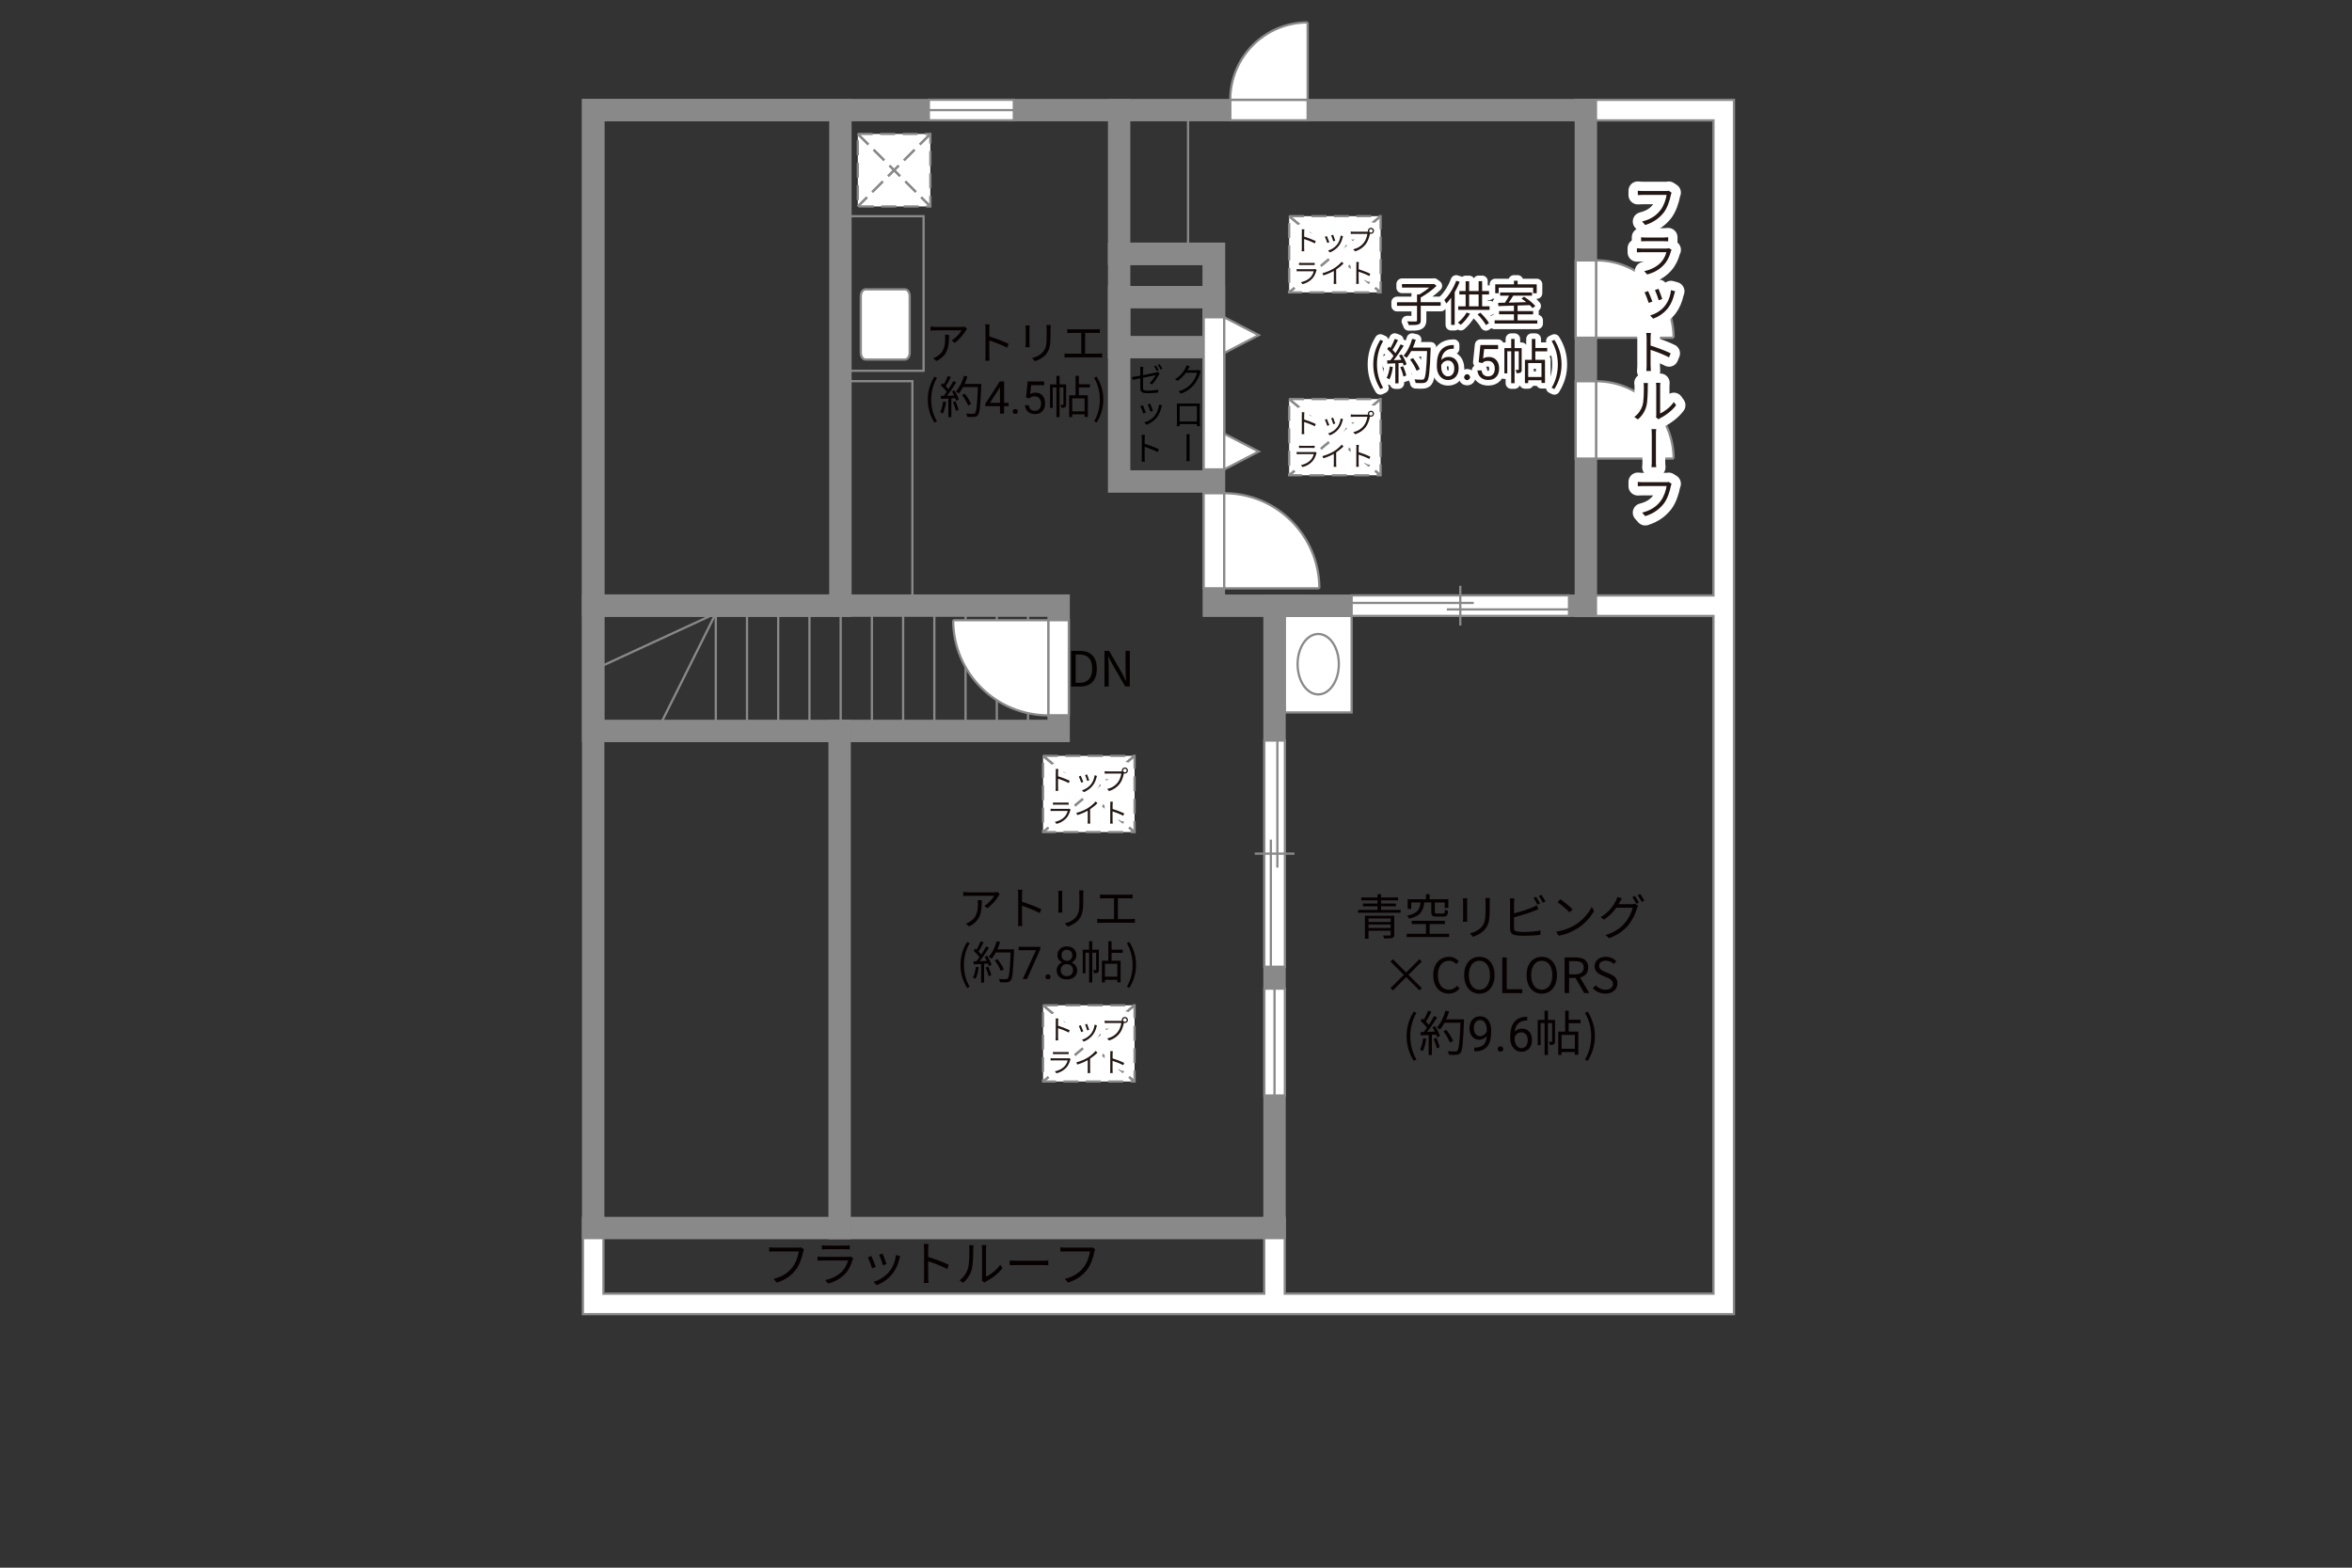 <?xml version="1.0" encoding="UTF-8"?><svg xmlns="http://www.w3.org/2000/svg" viewBox="0 0 630 420"><rect x="0" y="0" width="630" height="420" fill="#333333" stroke="none"/><defs><style>.cls-1,.cls-2,.cls-3,.cls-4,.cls-5,.cls-6{fill:none;}.cls-1,.cls-2,.cls-7,.cls-8,.cls-5,.cls-9{stroke-width:.6px;}.cls-1,.cls-2,.cls-9{stroke-dasharray:0 0 4 2;}.cls-1,.cls-8,.cls-5,.cls-6,.cls-9{stroke:#898989;}.cls-2{stroke:#898988;}.cls-3{stroke-width:3px;}.cls-3,.cls-4{stroke:#fff;stroke-linejoin:round;}.cls-7{stroke:#888988;}.cls-7,.cls-8,.cls-9{fill:#fff;}.cls-4{stroke-width:5px;}.cls-10,.cls-11,.cls-12,.cls-13{stroke-width:0px;}.cls-11{fill:#231815;}.cls-12{fill:#040000;}.cls-13{fill:#060001;}.cls-6{stroke-linecap:square;stroke-width:6px;}</style></defs><g id="kan"><rect class="cls-5" x="225.11" y="102.12" width="19.28" height="60.12"/><rect class="cls-5" x="225.11" y="57.92" width="22.28" height="41.42"/><line class="cls-5" x1="318.23" y1="68" x2="318.23" y2="29.5"/><line class="cls-5" x1="275.36" y1="194.83" x2="275.36" y2="162.25"/><line class="cls-5" x1="267" y1="194.83" x2="267" y2="162.25"/><line class="cls-5" x1="258.63" y1="194.83" x2="258.63" y2="162.25"/><line class="cls-5" x1="250.27" y1="194.83" x2="250.27" y2="162.25"/><line class="cls-5" x1="241.91" y1="194.83" x2="241.91" y2="162.25"/><line class="cls-5" x1="233.54" y1="194.83" x2="233.54" y2="162.25"/><line class="cls-5" x1="225.18" y1="194.83" x2="225.18" y2="162.25"/><line class="cls-5" x1="216.82" y1="194.83" x2="216.82" y2="162.25"/><line class="cls-5" x1="208.45" y1="194.83" x2="208.45" y2="162.25"/><line class="cls-5" x1="200.09" y1="194.83" x2="200.09" y2="162.25"/><line class="cls-5" x1="191.73" y1="194.83" x2="191.73" y2="162.25"/><polyline class="cls-5" points="176.48 194.92 191.73 164.33 158.89 179.5"/></g><g id="_外壁"><polygon class="cls-8" points="422.04 26.75 422.04 32.25 458.96 32.25 458.96 159.53 422.04 159.53 422.04 165.03 458.96 165.03 458.96 346.58 344.14 346.58 344.14 326.25 338.64 326.25 338.64 346.58 161.64 346.58 161.64 326.25 156.15 326.25 156.14 352.08 464.46 352.08 464.46 26.75 422.04 26.75"/><polygon class="cls-6" points="424.79 29.5 158.89 29.5 158.89 329 341.39 329 341.39 162.28 424.79 162.28 424.79 29.5"/><polyline class="cls-6" points="346.39 162.28 325.14 162.28 325.14 68 299.77 68 299.77 29.5"/><rect class="cls-6" x="299.77" y="68" width="25.38" height="61"/><rect class="cls-6" x="299.77" y="79.62" width="25.38" height="13.38"/><rect class="cls-6" x="158.89" y="29.5" width="66.22" height="132.75"/><rect class="cls-6" x="158.89" y="162.25" width="124.67" height="33.58"/><line class="cls-6" x1="224.9" y1="195.83" x2="224.9" y2="329"/></g><g id="_建距"><polygon class="cls-8" points="248.8 29.5 248.8 32.23 271.56 32.23 271.56 26.73 248.8 26.73 248.8 29.5"/><line class="cls-5" x1="271.56" y1="29.5" x2="248.8" y2="29.5"/><polygon class="cls-8" points="341.39 264.87 338.67 264.87 338.67 293.5 344.17 293.5 344.17 264.87 341.39 264.87"/><line class="cls-5" x1="341.39" y1="293.5" x2="341.39" y2="264.87"/><polygon class="cls-8" points="350.26 29.5 350.26 32.23 329.55 32.23 329.55 26.73 350.26 26.73 350.26 29.5"/><path class="cls-7" d="M350.26,6v20.73h-20.73c0-11.45,9.28-20.73,20.73-20.73"/><polygon class="cls-8" points="424.79 90.48 422.06 90.48 422.06 69.77 427.57 69.77 427.57 90.48 424.79 90.48"/><path class="cls-7" d="M448.29,90.48h-20.72v-20.73c11.45,0,20.72,9.28,20.72,20.73"/><polygon class="cls-8" points="424.79 122.86 422.06 122.86 422.06 102.14 427.57 102.14 427.57 122.86 424.79 122.86"/><path class="cls-7" d="M448.29,122.86h-20.72v-20.73c11.45,0,20.72,9.28,20.72,20.73"/><path class="cls-8" d="M242.39,77.51c.71,0,1.28.83,1.28,1.85v15.12c0,1.02-.57,1.85-1.28,1.85h-10.53c-.71,0-1.29-.83-1.29-1.85v-15.12c0-1.02.58-1.85,1.29-1.85h10.53Z"/><polygon class="cls-8" points="325.14 157.62 322.41 157.62 322.41 132.14 327.92 132.14 327.92 157.62 325.14 157.62"/><path class="cls-7" d="M353.4,157.62h-25.48v-25.49c14.08,0,25.48,11.41,25.48,25.49"/><polygon class="cls-8" points="283.56 166.16 286.29 166.16 286.29 191.63 280.79 191.63 280.79 166.16 283.56 166.16"/><path class="cls-7" d="M255.31,166.16h25.48v25.49c-14.08,0-25.48-11.41-25.48-25.49"/><polygon class="cls-8" points="325.14 85 322.42 85 322.42 125.76 327.92 125.76 327.92 85 325.14 85"/><polygon class="cls-8" points="327.92 85 337.15 89.79 327.92 94.58 327.92 85"/><polygon class="cls-8" points="327.92 116.19 337.15 120.97 327.92 125.76 327.92 116.19"/><polygon class="cls-8" points="362.04 162.28 362.04 165.01 420.27 165.01 420.27 159.51 362.04 159.51 362.04 162.28"/><line class="cls-5" x1="391.15" y1="156.94" x2="391.15" y2="167.59"/><line class="cls-5" x1="394.76" y1="161.53" x2="362.04" y2="161.53"/><line class="cls-5" x1="420.27" y1="163.27" x2="387.54" y2="163.27"/><polygon class="cls-8" points="341.39 198.4 338.66 198.4 338.66 259 344.17 259 344.17 198.4 341.39 198.4"/><line class="cls-5" x1="346.74" y1="228.7" x2="336.09" y2="228.7"/><line class="cls-5" x1="342.15" y1="232.45" x2="342.15" y2="198.4"/><line class="cls-5" x1="340.41" y1="259" x2="340.41" y2="224.94"/><rect class="cls-9" x="229.77" y="35.88" width="19.43" height="19.43"/><line class="cls-2" x1="249.21" y1="35.88" x2="229.77" y2="55.31"/><line class="cls-1" x1="249.21" y1="35.88" x2="229.77" y2="55.31"/><line class="cls-2" x1="229.77" y1="35.88" x2="249.21" y2="55.31"/><line class="cls-1" x1="229.77" y1="35.88" x2="249.21" y2="55.31"/><rect class="cls-9" x="279.39" y="202.5" width="24.51" height="20.42"/><line class="cls-2" x1="303.9" y1="202.5" x2="279.39" y2="222.92"/><line class="cls-1" x1="303.9" y1="202.5" x2="279.39" y2="222.92"/><line class="cls-2" x1="279.39" y1="202.5" x2="303.9" y2="222.92"/><line class="cls-1" x1="279.39" y1="202.5" x2="303.9" y2="222.92"/><rect class="cls-9" x="279.39" y="269.33" width="24.51" height="20.42"/><line class="cls-2" x1="303.9" y1="269.33" x2="279.39" y2="289.75"/><line class="cls-1" x1="303.9" y1="269.33" x2="279.39" y2="289.75"/><line class="cls-2" x1="279.39" y1="269.33" x2="303.9" y2="289.75"/><line class="cls-1" x1="279.39" y1="269.33" x2="303.9" y2="289.75"/><rect class="cls-9" x="345.3" y="57.91" width="24.51" height="20.42"/><line class="cls-2" x1="369.8" y1="57.91" x2="345.3" y2="78.33"/><line class="cls-1" x1="369.8" y1="57.91" x2="345.3" y2="78.33"/><line class="cls-2" x1="345.3" y1="57.91" x2="369.8" y2="78.33"/><line class="cls-1" x1="345.3" y1="57.91" x2="369.8" y2="78.33"/><rect class="cls-9" x="345.3" y="106.91" width="24.51" height="20.42"/><line class="cls-2" x1="369.8" y1="106.91" x2="345.3" y2="127.33"/><line class="cls-1" x1="369.8" y1="106.91" x2="345.3" y2="127.33"/><line class="cls-2" x1="345.3" y1="106.91" x2="369.8" y2="127.33"/><line class="cls-1" x1="345.3" y1="106.91" x2="369.8" y2="127.33"/><rect class="cls-8" x="344.17" y="165.01" width="17.87" height="25.86"/><path class="cls-5" d="M353.1,169.85c3.05,0,5.52,3.62,5.52,8.09s-2.47,8.1-5.52,8.1-5.53-3.62-5.53-8.1,2.48-8.09,5.53-8.09Z"/></g><g id="_文字"><path class="cls-13" d="M258.72,88.52c-.48.82-1.64,2.39-3.02,3.34l-.8-.64c1.12-.64,2.25-1.96,2.65-2.71h-6.91c-.45,0-.91.02-1.38.07v-1.1c.42.06.93.11,1.38.11h6.95c.23,0,.67-.04.85-.07l.59.57c-.08.12-.24.3-.33.44ZM250.84,96.72l-.9-.73c.34-.11.75-.3,1.09-.54,1.88-1.15,2.14-2.87,2.14-4.89,0-.29-.01-.56-.05-.87h1.09c0,3.28-.29,5.5-3.38,7.04Z"/><path class="cls-13" d="M263.98,88.16c0-.34-.02-.88-.1-1.26h1.19c-.04.38-.08.9-.08,1.26v1.97c1.6.48,3.9,1.36,5.17,2l-.41,1.03c-1.32-.71-3.42-1.53-4.76-1.95.01,1.82.01,3.65.01,4,0,.38.02,1.03.07,1.43h-1.17c.06-.39.08-.98.08-1.43v-7.05Z"/><path class="cls-13" d="M275.75,88.05v4.05c0,.3.02.7.05.92h-1.12c.02-.18.06-.57.06-.93v-4.03c0-.22-.02-.64-.05-.87h1.1c-.02.23-.05.58-.05.87ZM281.38,88.13v1.96c0,2.91-.4,3.86-1.27,4.91-.79.94-2,1.47-2.88,1.77l-.79-.84c1.12-.28,2.14-.76,2.9-1.61.86-1.01,1.01-1.99,1.01-4.28v-1.91c0-.41-.02-.75-.06-1.05h1.14c-.02.3-.04.64-.04,1.05Z"/><path class="cls-13" d="M286.91,88.24h6.66c.36,0,.74-.04,1.03-.07v1.07c-.3-.04-.69-.05-1.03-.05h-2.91v5.57h3.56c.36,0,.69-.04,1.01-.07v1.1c-.33-.05-.76-.05-1.01-.05h-8.01c-.33,0-.69.01-1.07.05v-1.1c.36.05.74.07,1.07.07h3.42v-5.57h-2.73c-.23,0-.71.01-1.02.05v-1.07c.31.05.78.07,1.02.07Z"/><path class="cls-13" d="M248.51,107.05c0-2.37.67-4.34,1.78-6.14l.69.31c-1.05,1.73-1.55,3.77-1.55,5.83s.5,4.11,1.55,5.83l-.69.33c-1.11-1.82-1.78-3.77-1.78-6.15Z"/><path class="cls-13" d="M253.4,107.7c-.17,1.14-.46,2.3-.86,3.08-.15-.11-.51-.28-.7-.34.4-.74.65-1.82.79-2.88l.78.15ZM255.62,104.56c.5.78,1.03,1.81,1.2,2.46l-.71.34c-.05-.21-.12-.44-.23-.69l-1.05.06v5.04h-.81v-4.99l-1.97.1-.07-.81c.24,0,.52-.01.8-.02.27-.31.54-.68.81-1.08-.38-.55-1.02-1.22-1.59-1.73l.46-.59c.12.1.24.21.36.31.4-.68.82-1.59,1.08-2.25l.8.3c-.41.81-.92,1.78-1.38,2.44.29.29.54.58.74.84.5-.76.96-1.55,1.3-2.2l.78.34c-.7,1.14-1.67,2.57-2.51,3.61.61-.02,1.27-.06,1.94-.08-.18-.38-.39-.75-.59-1.08l.67-.29ZM255.94,107.5c.35.74.7,1.7.81,2.33l-.71.24c-.11-.63-.45-1.6-.78-2.35l.68-.22ZM262.83,103.32c-.22,5.43-.39,7.31-.88,7.9-.28.35-.55.44-1.01.48-.4.04-1.14.02-1.87-.02-.02-.25-.12-.64-.29-.88.81.07,1.55.07,1.85.07.23,0,.39-.02.52-.18.4-.41.61-2.25.79-6.98h-3.97c-.34.64-.73,1.22-1.13,1.7-.17-.15-.57-.41-.79-.53.93-1.01,1.71-2.59,2.16-4.19l.91.21c-.21.68-.45,1.34-.74,1.97h4.45v.46ZM259.33,108.65c-.28-.74-.96-1.94-1.64-2.82l.73-.35c.68.85,1.41,2,1.7,2.76l-.79.41Z"/><path class="cls-13" d="M268.95,107.93h1.2v.89h-1.2v2h-1.1v-2h-3.92v-.65l3.86-5.97h1.17v5.72ZM265.17,107.93h2.68v-4.23l-.13.24-2.55,3.99Z"/><path class="cls-13" d="M271.27,110.25c0-.19.06-.35.17-.47.11-.13.28-.19.51-.19s.4.06.51.19c.12.13.17.28.17.47s-.06.33-.17.46c-.12.12-.29.18-.51.18s-.39-.06-.51-.18c-.11-.12-.17-.27-.17-.46Z"/><path class="cls-13" d="M274.83,106.5l.44-4.3h4.42v1.01h-3.49l-.26,2.35c.42-.25.9-.37,1.44-.37.79,0,1.41.26,1.87.78.46.52.69,1.22.69,2.1s-.24,1.59-.72,2.1c-.48.51-1.15.77-2.01.77-.76,0-1.38-.21-1.86-.63-.48-.42-.76-1.01-.82-1.75h1.04c.07.49.24.87.53,1.12s.66.38,1.12.38c.51,0,.91-.17,1.2-.52s.43-.83.43-1.44c0-.58-.16-1.04-.47-1.39-.31-.35-.73-.52-1.25-.52-.48,0-.85.1-1.12.31l-.29.24-.88-.23Z"/><path class="cls-13" d="M285.58,108.33c0,.36-.05.61-.28.75-.23.15-.55.17-1.01.17-.02-.23-.12-.58-.23-.81.33.01.57.01.67,0,.1,0,.12-.02.12-.12v-4.53h-1.04v7.97h-.84v-7.97h-.98v5.5h-.73v-6.31h1.71v-2.28h.84v2.28h1.77v5.35ZM288.98,103.81v2.1h2.41v5.79h-.87v-.68h-3.32v.71h-.82v-5.83h1.72v-5.2h.88v2.25h2.97v.85h-2.97ZM290.52,106.73h-3.32v3.47h3.32v-3.47Z"/><path class="cls-13" d="M293.06,112.88c1.04-1.72,1.55-3.77,1.55-5.83s-.51-4.09-1.55-5.83l.68-.31c1.13,1.81,1.79,3.77,1.79,6.14s-.67,4.34-1.79,6.15l-.68-.33Z"/><path class="cls-13" d="M267.49,239.99c-.48.82-1.64,2.39-3.02,3.34l-.8-.64c1.12-.64,2.25-1.96,2.65-2.71h-6.91c-.45,0-.91.02-1.38.07v-1.1c.42.06.93.11,1.38.11h6.95c.23,0,.67-.04.85-.07l.59.57c-.08.12-.24.3-.33.44ZM259.6,248.19l-.9-.73c.34-.11.75-.3,1.09-.54,1.88-1.15,2.14-2.87,2.14-4.89,0-.29-.01-.56-.05-.87h1.09c0,3.28-.29,5.5-3.38,7.04Z"/><path class="cls-13" d="M272.74,239.63c0-.34-.02-.88-.1-1.26h1.19c-.04.38-.08.9-.08,1.26v1.97c1.6.48,3.9,1.36,5.17,2l-.41,1.03c-1.32-.71-3.42-1.53-4.76-1.95.01,1.82.01,3.65.01,4,0,.38.02,1.03.07,1.43h-1.17c.06-.39.08-.98.08-1.43v-7.05Z"/><path class="cls-13" d="M284.51,239.52v4.05c0,.3.02.7.05.92h-1.12c.02-.18.06-.57.06-.93v-4.03c0-.22-.02-.64-.05-.87h1.1c-.02.23-.05.58-.05.87ZM290.15,239.6v1.96c0,2.91-.4,3.86-1.27,4.91-.79.95-2,1.47-2.88,1.77l-.79-.84c1.12-.28,2.14-.76,2.9-1.61.86-1,1.01-1.99,1.01-4.28v-1.91c0-.41-.02-.75-.06-1.05h1.14c-.02.3-.04.64-.04,1.05Z"/><path class="cls-13" d="M295.68,239.71h6.66c.36,0,.74-.04,1.03-.07v1.07c-.3-.04-.69-.05-1.03-.05h-2.91v5.57h3.56c.36,0,.69-.04,1.01-.07v1.1c-.33-.05-.76-.05-1.01-.05h-8.01c-.33,0-.69.01-1.07.05v-1.1c.36.05.74.07,1.07.07h3.42v-5.57h-2.73c-.23,0-.71.01-1.02.05v-1.07c.31.05.78.07,1.02.07Z"/><path class="cls-13" d="M257.27,258.52c0-2.38.67-4.34,1.78-6.14l.69.31c-1.05,1.73-1.55,3.77-1.55,5.83s.5,4.11,1.55,5.83l-.69.33c-1.11-1.82-1.78-3.77-1.78-6.15Z"/><path class="cls-13" d="M262.17,259.16c-.17,1.14-.46,2.3-.86,3.08-.15-.11-.51-.28-.7-.34.4-.74.65-1.82.79-2.88l.78.14ZM264.39,256.03c.5.78,1.03,1.81,1.2,2.46l-.71.34c-.05-.21-.12-.44-.23-.69l-1.05.06v5.04h-.81v-4.99l-1.97.1-.07-.81c.24,0,.52-.01.8-.02.27-.32.54-.68.81-1.08-.38-.55-1.02-1.22-1.59-1.73l.46-.59c.12.1.24.21.36.31.4-.68.82-1.59,1.08-2.25l.8.3c-.41.81-.92,1.78-1.38,2.43.29.29.54.58.74.84.5-.76.96-1.55,1.3-2.2l.78.34c-.7,1.14-1.67,2.57-2.51,3.61.61-.02,1.27-.06,1.94-.08-.18-.38-.39-.75-.59-1.08l.67-.29ZM264.7,258.97c.35.74.7,1.7.81,2.33l-.71.24c-.11-.63-.45-1.6-.78-2.35l.68-.22ZM271.6,254.79c-.22,5.43-.39,7.31-.88,7.9-.28.35-.55.44-1.01.48-.4.04-1.14.02-1.87-.02-.02-.25-.12-.64-.29-.88.81.07,1.55.07,1.85.07.23,0,.39-.02.52-.18.4-.41.61-2.25.79-6.98h-3.97c-.34.64-.73,1.22-1.13,1.7-.17-.15-.57-.41-.79-.53.93-1.01,1.71-2.59,2.16-4.19l.91.21c-.21.68-.45,1.34-.74,1.97h4.45v.46ZM268.09,260.12c-.28-.74-.96-1.94-1.64-2.82l.73-.35c.68.85,1.41,2,1.7,2.76l-.79.41Z"/><path class="cls-13" d="M278.66,254.29l-3.57,8h-1.15l3.56-7.72h-4.66v-.9h5.82v.62Z"/><path class="cls-13" d="M280.04,261.72c0-.19.06-.35.17-.47.11-.13.28-.19.51-.19s.4.06.51.19c.12.13.17.28.17.47s-.06.33-.17.46-.29.18-.51.18-.39-.06-.51-.18c-.11-.12-.17-.27-.17-.46Z"/><path class="cls-13" d="M288.32,255.92c0,.43-.11.81-.34,1.15-.23.34-.53.6-.92.79.45.19.81.48,1.07.85.26.37.39.79.39,1.26,0,.75-.25,1.34-.75,1.78-.5.44-1.17.66-1.99.66s-1.49-.22-1.99-.67c-.5-.44-.75-1.04-.75-1.78,0-.47.13-.89.38-1.26.25-.38.61-.66,1.06-.85-.38-.19-.68-.45-.91-.79-.22-.33-.33-.72-.33-1.14,0-.73.23-1.3.7-1.73.47-.43,1.08-.64,1.84-.64s1.37.21,1.84.64c.47.43.7,1,.7,1.73ZM287.42,259.94c0-.48-.15-.87-.46-1.18-.31-.3-.71-.46-1.2-.46s-.89.15-1.19.45-.45.69-.45,1.18.15.87.44,1.15.69.42,1.21.42.92-.14,1.21-.42.44-.67.44-1.15ZM285.78,254.45c-.43,0-.78.13-1.04.4-.27.27-.4.63-.4,1.09s.13.79.39,1.06c.26.27.61.41,1.05.41s.79-.14,1.05-.41c.26-.27.39-.62.39-1.06s-.14-.79-.41-1.07-.62-.41-1.04-.41Z"/><path class="cls-13" d="M294.34,259.79c0,.36-.05.61-.28.75-.23.15-.55.17-1.01.17-.02-.23-.12-.58-.23-.81.33.01.57.01.67,0,.1,0,.12-.02.12-.12v-4.53h-1.04v7.97h-.84v-7.97h-.98v5.5h-.73v-6.31h1.71v-2.28h.84v2.28h1.77v5.36ZM297.75,255.28v2.1h2.41v5.79h-.87v-.68h-3.32v.71h-.82v-5.83h1.72v-5.2h.88v2.25h2.97v.85h-2.97ZM299.29,258.2h-3.32v3.46h3.32v-3.46Z"/><path class="cls-13" d="M301.83,264.35c1.04-1.72,1.55-3.77,1.55-5.83s-.51-4.09-1.55-5.83l.68-.31c1.13,1.8,1.79,3.77,1.79,6.14s-.67,4.34-1.79,6.15l-.68-.33Z"/><path class="cls-12" d="M385.92,81.92h-5.36v3.89c0,.65-.17.95-.65,1.11-.48.16-1.33.18-2.56.17-.08-.27-.25-.72-.42-.99,1.04.04,2,.04,2.27.03.29-.01.36-.08.36-.31v-3.89h-5.37v-.96h5.37v-2.08h.61c.92-.51,1.92-1.2,2.68-1.85h-7.32v-.94h8.33l.23-.05.7.53c-1.11,1.12-2.81,2.33-4.25,3.11v1.27h5.36v.96Z"/><path class="cls-12" d="M390.98,75.51c-.36.94-.82,1.88-1.33,2.78v8.75h-.95v-7.29c-.4.58-.84,1.12-1.29,1.57-.1-.22-.38-.72-.55-.95,1.27-1.23,2.47-3.19,3.2-5.15l.91.29ZM393.76,84.03c-.65,1.13-1.61,2.26-2.48,3-.17-.17-.55-.48-.77-.6.88-.68,1.78-1.69,2.33-2.69l.92.29ZM398.99,82.07v.95h-8.4v-.95h1.99v-3.17h-1.68v-.94h1.68v-2.61h.94v2.61h2.54v-2.63h.94v2.63h1.85v.94h-1.85v3.17h2ZM393.52,82.07h2.54v-3.17h-2.54v3.17ZM396.53,83.78c.9.85,1.86,2,2.31,2.76l-.82.55c-.43-.81-1.39-2.02-2.25-2.87l.75-.43Z"/><path class="cls-13" d="M411.79,85.82v.87h-11.44v-.87h5.17v-1.62h-3.99v-.86h3.99v-1.46c-1.57.05-3.03.09-4.17.13l-.05-.88c.53-.01,1.14-.01,1.81-.03.38-.56.79-1.27,1.1-1.88h-2.39v-.86h8.54v.86h-5.04c-.36.61-.79,1.29-1.2,1.86,1.46-.04,3.09-.08,4.72-.13-.43-.35-.88-.69-1.3-.98l.69-.48c1.09.69,2.41,1.74,3.02,2.5l-.73.55c-.2-.23-.46-.51-.77-.79-1.08.04-2.18.08-3.25.1v1.5h4.16v.86h-4.16v1.62h5.29ZM401.43,78.56h-.92v-2.39h5.02v-.96h.97v.96h5.12v2.39h-.96v-1.5h-9.23v1.5Z"/><path class="cls-13" d="M367.84,97.63c0-2.55.71-4.65,1.91-6.59l.74.34c-1.13,1.86-1.66,4.04-1.66,6.25s.53,4.41,1.66,6.25l-.74.35c-1.2-1.95-1.91-4.04-1.91-6.6Z"/><path class="cls-13" d="M373.09,98.32c-.18,1.22-.49,2.47-.92,3.3-.16-.12-.55-.3-.75-.36.43-.79.7-1.95.85-3.09l.83.16ZM375.47,94.95c.53.83,1.1,1.94,1.29,2.64l-.77.36c-.05-.22-.13-.47-.25-.74l-1.13.07v5.41h-.87v-5.36l-2.12.1-.08-.87c.26,0,.56-.01.86-.03.29-.34.58-.73.87-1.16-.4-.58-1.09-1.31-1.7-1.86l.49-.64c.13.1.26.22.39.34.43-.73.88-1.7,1.16-2.42l.86.33c-.44.87-.99,1.91-1.48,2.61.31.31.58.62.79.9.53-.82,1.03-1.66,1.39-2.37l.83.36c-.75,1.22-1.79,2.76-2.69,3.87.65-.03,1.37-.06,2.08-.09-.2-.4-.42-.81-.64-1.16l.71-.31ZM375.81,98.11c.38.79.75,1.82.87,2.5l-.77.26c-.12-.68-.48-1.72-.83-2.52l.73-.23ZM383.21,93.62c-.23,5.82-.42,7.84-.95,8.48-.3.38-.58.47-1.08.52-.43.04-1.22.03-2-.03-.03-.27-.13-.69-.31-.95.87.08,1.66.08,1.99.08.25,0,.42-.03.56-.19.43-.44.65-2.42.84-7.49h-4.26c-.36.69-.78,1.31-1.21,1.82-.18-.16-.61-.44-.84-.57,1-1.08,1.83-2.78,2.31-4.5l.97.22c-.22.73-.48,1.44-.79,2.12h4.77v.49ZM379.45,99.34c-.3-.79-1.03-2.08-1.75-3.03l.78-.38c.73.91,1.51,2.15,1.82,2.96l-.85.44Z"/><path class="cls-13" d="M389.41,92.42v1h-.22c-.91.02-1.64.29-2.18.81-.54.52-.86,1.26-.94,2.22.49-.56,1.15-.84,1.99-.84s1.45.28,1.93.85c.48.57.72,1.3.72,2.2,0,.95-.26,1.71-.78,2.29s-1.21.86-2.08.86-1.6-.34-2.15-1.02c-.55-.68-.83-1.55-.83-2.62v-.45c0-1.7.36-3,1.09-3.9.73-.9,1.81-1.36,3.24-1.38h.21ZM387.87,96.59c-.4,0-.77.12-1.11.36-.34.24-.57.54-.71.91v.43c0,.76.17,1.38.51,1.84s.77.7,1.28.7.94-.19,1.25-.58.45-.9.45-1.53-.15-1.15-.46-1.54c-.31-.39-.71-.59-1.22-.59Z"/><path class="cls-13" d="M392.25,101.06c0-.2.06-.37.18-.51.12-.14.3-.2.54-.2s.42.07.55.2c.12.14.19.3.19.51s-.06.36-.19.49c-.12.13-.31.2-.55.2s-.42-.07-.54-.2c-.12-.13-.18-.29-.18-.49Z"/><path class="cls-13" d="M396.07,97.04l.47-4.61h4.74v1.09h-3.74l-.28,2.52c.45-.27.97-.4,1.54-.4.84,0,1.51.28,2.01.83.5.56.74,1.31.74,2.26s-.26,1.7-.77,2.25c-.51.55-1.23.82-2.16.82-.82,0-1.48-.23-2-.68-.52-.45-.81-1.08-.88-1.88h1.11c.07.53.26.93.57,1.2.3.27.71.4,1.21.4.55,0,.97-.19,1.29-.56s.47-.89.47-1.54c0-.62-.17-1.11-.5-1.49s-.78-.56-1.34-.56c-.51,0-.91.11-1.21.34l-.31.25-.94-.24Z"/><path class="cls-13" d="M407.6,98.99c0,.39-.05.65-.3.81-.25.16-.58.18-1.08.18-.03-.25-.13-.62-.25-.87.35.01.61.01.71,0,.1,0,.13-.03.13-.13v-4.86h-1.12v8.55h-.9v-8.55h-1.05v5.9h-.78v-6.77h1.83v-2.44h.9v2.44h1.9v5.75ZM411.25,94.14v2.25h2.59v6.21h-.94v-.73h-3.56v.77h-.88v-6.25h1.85v-5.58h.95v2.42h3.18v.91h-3.18ZM412.9,97.28h-3.56v3.72h3.56v-3.72Z"/><path class="cls-13" d="M415.62,103.88c1.12-1.85,1.66-4.04,1.66-6.25s-.55-4.39-1.66-6.25l.73-.34c1.21,1.94,1.92,4.04,1.92,6.59s-.71,4.65-1.92,6.6l-.73-.35Z"/><path class="cls-3" d="M385.92,81.92h-5.36v3.89c0,.65-.17.95-.65,1.11-.48.16-1.33.18-2.56.17-.08-.27-.25-.72-.42-.99,1.04.04,2,.04,2.27.03.29-.01.36-.08.36-.31v-3.89h-5.37v-.96h5.37v-2.08h.61c.92-.51,1.92-1.2,2.68-1.85h-7.32v-.94h8.33l.23-.05.7.53c-1.11,1.12-2.81,2.33-4.25,3.11v1.27h5.36v.96Z"/><path class="cls-3" d="M390.98,75.51c-.36.94-.82,1.88-1.33,2.78v8.75h-.95v-7.29c-.4.58-.84,1.12-1.29,1.57-.1-.22-.38-.72-.55-.95,1.27-1.23,2.47-3.19,3.2-5.15l.91.29ZM393.76,84.03c-.65,1.13-1.61,2.26-2.48,3-.17-.17-.55-.48-.77-.6.88-.68,1.78-1.69,2.33-2.69l.92.29ZM398.99,82.07v.95h-8.4v-.95h1.99v-3.17h-1.68v-.94h1.68v-2.61h.94v2.61h2.54v-2.63h.94v2.63h1.85v.94h-1.85v3.17h2ZM393.52,82.07h2.54v-3.17h-2.54v3.17ZM396.53,83.78c.9.85,1.86,2,2.31,2.76l-.82.55c-.43-.81-1.39-2.02-2.25-2.87l.75-.43Z"/><path class="cls-3" d="M411.79,85.82v.87h-11.44v-.87h5.17v-1.62h-3.99v-.86h3.99v-1.46c-1.57.05-3.03.09-4.17.13l-.05-.88c.53-.01,1.14-.01,1.81-.03.38-.56.79-1.27,1.1-1.88h-2.39v-.86h8.54v.86h-5.04c-.36.61-.79,1.29-1.2,1.86,1.46-.04,3.09-.08,4.72-.13-.43-.35-.88-.69-1.3-.98l.69-.48c1.09.69,2.41,1.74,3.02,2.5l-.73.55c-.2-.23-.46-.51-.77-.79-1.08.04-2.18.08-3.25.1v1.5h4.16v.86h-4.16v1.62h5.29ZM401.43,78.56h-.92v-2.39h5.02v-.96h.97v.96h5.12v2.39h-.96v-1.5h-9.23v1.5Z"/><path class="cls-3" d="M367.84,97.63c0-2.55.71-4.65,1.91-6.59l.74.34c-1.13,1.86-1.66,4.04-1.66,6.25s.53,4.41,1.66,6.25l-.74.35c-1.2-1.95-1.91-4.04-1.91-6.6Z"/><path class="cls-3" d="M373.09,98.32c-.18,1.22-.49,2.47-.92,3.3-.16-.12-.55-.3-.75-.36.43-.79.7-1.95.85-3.09l.83.16ZM375.47,94.95c.53.83,1.1,1.94,1.29,2.64l-.77.36c-.05-.22-.13-.47-.25-.74l-1.13.07v5.41h-.87v-5.36l-2.12.1-.08-.87c.26,0,.56-.01.86-.03.29-.34.58-.73.87-1.16-.4-.58-1.09-1.31-1.7-1.86l.49-.64c.13.1.26.22.39.34.43-.73.88-1.7,1.16-2.42l.86.33c-.44.87-.99,1.91-1.48,2.61.31.31.58.62.79.9.53-.82,1.03-1.66,1.39-2.37l.83.36c-.75,1.22-1.79,2.76-2.69,3.87.65-.03,1.37-.06,2.08-.09-.2-.4-.42-.81-.64-1.16l.71-.31ZM375.81,98.11c.38.79.75,1.82.87,2.5l-.77.26c-.12-.68-.48-1.72-.83-2.52l.73-.23ZM383.21,93.62c-.23,5.82-.42,7.84-.95,8.48-.3.38-.58.47-1.08.52-.43.04-1.22.03-2-.03-.03-.27-.13-.69-.31-.95.87.08,1.66.08,1.99.08.25,0,.42-.03.56-.19.43-.44.65-2.42.84-7.49h-4.26c-.36.69-.78,1.31-1.21,1.82-.18-.16-.61-.44-.84-.57,1-1.08,1.83-2.78,2.31-4.5l.97.22c-.22.73-.48,1.44-.79,2.12h4.77v.49ZM379.45,99.34c-.3-.79-1.03-2.08-1.75-3.03l.78-.38c.73.91,1.51,2.15,1.82,2.96l-.85.44Z"/><path class="cls-3" d="M389.41,92.42v1h-.22c-.91.02-1.64.29-2.18.81-.54.52-.86,1.26-.94,2.22.49-.56,1.15-.84,1.99-.84s1.45.28,1.93.85c.48.57.72,1.3.72,2.2,0,.95-.26,1.71-.78,2.29s-1.21.86-2.08.86-1.6-.34-2.15-1.02c-.55-.68-.83-1.55-.83-2.62v-.45c0-1.7.36-3,1.09-3.9.73-.9,1.81-1.36,3.24-1.38h.21ZM387.87,96.59c-.4,0-.77.12-1.11.36-.34.24-.57.54-.71.91v.43c0,.76.17,1.38.51,1.84s.77.7,1.28.7.94-.19,1.25-.58.45-.9.45-1.53-.15-1.15-.46-1.54c-.31-.39-.71-.59-1.22-.59Z"/><path class="cls-3" d="M392.25,101.06c0-.2.06-.37.18-.51.12-.14.3-.2.54-.2s.42.07.55.2c.12.14.19.3.19.51s-.06.36-.19.49c-.12.13-.31.2-.55.2s-.42-.07-.54-.2c-.12-.13-.18-.29-.18-.49Z"/><path class="cls-3" d="M396.07,97.04l.47-4.61h4.74v1.09h-3.74l-.28,2.52c.45-.27.97-.4,1.54-.4.84,0,1.51.28,2.01.83.5.56.74,1.31.74,2.26s-.26,1.7-.77,2.25c-.51.55-1.23.82-2.16.82-.82,0-1.48-.23-2-.68-.52-.45-.81-1.08-.88-1.88h1.11c.07.53.26.93.57,1.2.3.27.71.4,1.21.4.55,0,.97-.19,1.29-.56s.47-.89.47-1.54c0-.62-.17-1.11-.5-1.49s-.78-.56-1.34-.56c-.51,0-.91.11-1.21.34l-.31.25-.94-.24Z"/><path class="cls-3" d="M407.6,98.99c0,.39-.05.65-.3.81-.25.16-.58.18-1.08.18-.03-.25-.13-.62-.25-.87.35.01.61.01.71,0,.1,0,.13-.03.13-.13v-4.86h-1.12v8.55h-.9v-8.55h-1.05v5.9h-.78v-6.77h1.83v-2.44h.9v2.44h1.9v5.75ZM411.25,94.14v2.25h2.59v6.21h-.94v-.73h-3.56v.77h-.88v-6.25h1.85v-5.58h.95v2.42h3.18v.91h-3.18ZM412.9,97.28h-3.56v3.72h3.56v-3.72Z"/><path class="cls-3" d="M415.62,103.88c1.12-1.85,1.66-4.04,1.66-6.25s-.55-4.39-1.66-6.25l.73-.34c1.21,1.94,1.92,4.04,1.92,6.59s-.71,4.65-1.92,6.6l-.73-.35Z"/><path class="cls-11" d="M385.92,81.92h-5.36v3.89c0,.65-.17.95-.65,1.11-.48.16-1.33.18-2.56.17-.08-.27-.25-.72-.42-.99,1.04.04,2,.04,2.27.03.29-.01.36-.08.36-.31v-3.89h-5.37v-.96h5.37v-2.08h.61c.92-.51,1.92-1.2,2.68-1.85h-7.32v-.94h8.33l.23-.05.7.53c-1.11,1.12-2.81,2.33-4.25,3.11v1.27h5.36v.96Z"/><path class="cls-11" d="M390.98,75.51c-.36.94-.82,1.88-1.33,2.78v8.75h-.95v-7.29c-.4.58-.84,1.12-1.29,1.57-.1-.22-.38-.72-.55-.95,1.27-1.23,2.47-3.19,3.2-5.15l.91.29ZM393.76,84.03c-.65,1.13-1.61,2.26-2.48,3-.17-.17-.55-.48-.77-.6.88-.68,1.78-1.69,2.33-2.69l.92.29ZM398.99,82.07v.95h-8.4v-.95h1.99v-3.17h-1.68v-.94h1.68v-2.61h.94v2.61h2.54v-2.63h.94v2.63h1.85v.94h-1.85v3.17h2ZM393.52,82.07h2.54v-3.17h-2.54v3.17ZM396.53,83.78c.9.85,1.86,2,2.31,2.76l-.82.55c-.43-.81-1.39-2.02-2.25-2.87l.75-.43Z"/><path class="cls-11" d="M411.79,85.82v.87h-11.44v-.87h5.17v-1.62h-3.99v-.86h3.99v-1.46c-1.57.05-3.03.09-4.17.13l-.05-.88c.53-.01,1.14-.01,1.81-.03.38-.56.79-1.27,1.1-1.88h-2.39v-.86h8.54v.86h-5.04c-.36.61-.79,1.29-1.2,1.86,1.46-.04,3.09-.08,4.72-.13-.43-.35-.88-.69-1.3-.98l.69-.48c1.09.69,2.41,1.74,3.02,2.5l-.73.55c-.2-.23-.46-.51-.77-.79-1.08.04-2.18.08-3.25.1v1.5h4.16v.86h-4.16v1.62h5.29ZM401.43,78.56h-.92v-2.39h5.02v-.96h.97v.96h5.12v2.39h-.96v-1.5h-9.23v1.5Z"/><path class="cls-11" d="M367.84,97.63c0-2.55.71-4.65,1.91-6.59l.74.34c-1.13,1.86-1.66,4.04-1.66,6.25s.53,4.41,1.66,6.25l-.74.35c-1.2-1.95-1.91-4.04-1.91-6.6Z"/><path class="cls-11" d="M373.09,98.32c-.18,1.22-.49,2.47-.92,3.3-.16-.12-.55-.3-.75-.36.43-.79.7-1.95.85-3.09l.83.16ZM375.47,94.95c.53.83,1.1,1.94,1.29,2.64l-.77.36c-.05-.22-.13-.47-.25-.74l-1.13.07v5.41h-.87v-5.36l-2.12.1-.08-.87c.26,0,.56-.01.86-.03.29-.34.58-.73.87-1.16-.4-.58-1.09-1.31-1.7-1.86l.49-.64c.13.1.26.22.39.34.43-.73.88-1.7,1.16-2.42l.86.33c-.44.87-.99,1.91-1.48,2.61.31.31.58.62.79.9.53-.82,1.03-1.66,1.39-2.37l.83.36c-.75,1.22-1.79,2.76-2.69,3.87.65-.03,1.37-.06,2.08-.09-.2-.4-.42-.81-.64-1.16l.71-.31ZM375.81,98.11c.38.79.75,1.82.87,2.5l-.77.26c-.12-.68-.48-1.72-.83-2.52l.73-.23ZM383.21,93.62c-.23,5.82-.42,7.84-.95,8.48-.3.38-.58.47-1.08.52-.43.04-1.22.03-2-.03-.03-.27-.13-.69-.31-.95.87.08,1.66.08,1.99.08.25,0,.42-.03.56-.19.43-.44.65-2.42.84-7.49h-4.26c-.36.69-.78,1.31-1.21,1.82-.18-.16-.61-.44-.84-.57,1-1.08,1.83-2.78,2.31-4.5l.97.22c-.22.73-.48,1.44-.79,2.12h4.77v.49ZM379.45,99.34c-.3-.79-1.03-2.08-1.75-3.03l.78-.38c.73.91,1.51,2.15,1.82,2.96l-.85.44Z"/><path class="cls-11" d="M389.41,92.42v1h-.22c-.91.02-1.64.29-2.18.81-.54.52-.86,1.26-.94,2.22.49-.56,1.15-.84,1.99-.84s1.45.28,1.93.85c.48.57.72,1.3.72,2.2,0,.95-.26,1.71-.78,2.29s-1.21.86-2.08.86-1.6-.34-2.15-1.02c-.55-.68-.83-1.55-.83-2.62v-.45c0-1.7.36-3,1.09-3.9.73-.9,1.81-1.36,3.24-1.38h.21ZM387.87,96.59c-.4,0-.77.12-1.11.36-.34.24-.57.54-.71.91v.43c0,.76.17,1.38.51,1.84s.77.7,1.28.7.94-.19,1.25-.58.45-.9.45-1.53-.15-1.15-.46-1.54c-.31-.39-.71-.59-1.22-.59Z"/><path class="cls-11" d="M392.25,101.06c0-.2.06-.37.18-.51.12-.14.3-.2.54-.2s.42.07.55.2c.12.14.19.3.19.51s-.06.36-.19.49c-.12.13-.31.2-.55.2s-.42-.07-.54-.2c-.12-.13-.18-.29-.18-.49Z"/><path class="cls-11" d="M396.07,97.04l.47-4.61h4.74v1.09h-3.74l-.28,2.52c.45-.27.97-.4,1.54-.4.84,0,1.51.28,2.01.83.5.56.74,1.31.74,2.26s-.26,1.7-.77,2.25c-.51.55-1.23.82-2.16.82-.82,0-1.48-.23-2-.68-.52-.45-.81-1.08-.88-1.88h1.11c.07.53.26.93.57,1.2.3.27.71.4,1.21.4.55,0,.97-.19,1.29-.56s.47-.89.47-1.54c0-.62-.17-1.11-.5-1.49s-.78-.56-1.34-.56c-.51,0-.91.11-1.21.34l-.31.25-.94-.24Z"/><path class="cls-11" d="M407.6,98.99c0,.39-.05.65-.3.81-.25.16-.58.18-1.08.18-.03-.25-.13-.62-.25-.87.35.01.61.01.71,0,.1,0,.13-.03.13-.13v-4.86h-1.12v8.55h-.9v-8.55h-1.05v5.9h-.78v-6.77h1.83v-2.44h.9v2.44h1.9v5.75ZM411.25,94.14v2.25h2.59v6.21h-.94v-.73h-3.56v.77h-.88v-6.25h1.85v-5.58h.95v2.42h3.18v.91h-3.18ZM412.9,97.28h-3.56v3.72h3.56v-3.72Z"/><path class="cls-11" d="M415.62,103.88c1.12-1.85,1.66-4.04,1.66-6.25s-.55-4.39-1.66-6.25l.73-.34c1.21,1.94,1.92,4.04,1.92,6.59s-.71,4.65-1.92,6.6l-.73-.35Z"/><path class="cls-13" d="M375.16,243.76v.77h-11.36v-.77h5.17v-.95h-3.9v-.74h3.9v-.86h-4.34v-.77h4.34v-.87h.96v.87h4.54v.77h-4.54v.86h3.99v.74h-3.99v.95h5.23ZM373.46,250.39c0,.53-.13.77-.53.9-.4.14-1.1.14-2.17.14-.05-.25-.2-.57-.33-.79.79.01,1.59.01,1.78.01.22-.01.29-.07.29-.26v-1.05h-5.94v2.15h-.95v-6.15h7.85v5.06ZM366.56,246.07v.94h5.94v-.94h-5.94ZM372.5,248.63v-.94h-5.94v.94h5.94Z"/><path class="cls-13" d="M388.16,250.17v.88h-11.36v-.88h5.16v-2.61h-3.81v-.87h8.89v.87h-4.11v2.61h5.23ZM381.51,241.79c-.26,2.3-1.03,3.64-4.08,4.33-.09-.23-.34-.61-.53-.81,2.78-.55,3.39-1.62,3.61-3.52h-2.51v1.73h-.95v-2.6h4.91v-1.35h.97v1.35h5.02v2.31h-.98v-1.44h-2.63v2.57c0,.33.08.38.56.38h1.66c.38,0,.46-.14.49-1.05.18.14.58.29.83.35-.09,1.22-.36,1.53-1.24,1.53h-1.86c-1.13,0-1.4-.25-1.4-1.21v-2.57h-1.9Z"/><path class="cls-13" d="M392.99,241.62v4.34c0,.33.03.75.05.99h-1.2c.03-.2.06-.61.06-1v-4.33c0-.23-.03-.69-.05-.94h1.18c-.03.25-.05.62-.05.94ZM399.03,241.71v2.11c0,3.12-.43,4.15-1.37,5.26-.85,1.01-2.15,1.57-3.09,1.9l-.84-.9c1.2-.3,2.3-.82,3.11-1.73.92-1.08,1.08-2.13,1.08-4.59v-2.05c0-.44-.03-.81-.07-1.13h1.22c-.03.33-.04.69-.04,1.13Z"/><path class="cls-13" d="M405.55,241.75v2.94c1.53-.38,3.59-1,4.94-1.59.39-.17.78-.36,1.14-.58l.46,1.04c-.36.16-.83.36-1.22.51-1.46.58-3.71,1.27-5.32,1.69v2.86c0,.66.27.83.91.96.4.07,1.08.1,1.72.1,1.38,0,3.37-.13,4.45-.42v1.18c-1.13.17-3.08.27-4.5.27-.77,0-1.55-.04-2.08-.13-1-.18-1.56-.64-1.56-1.69v-7.15c0-.31-.03-.75-.08-1.05h1.21c-.04.3-.06.69-.06,1.05ZM412.51,242.04l-.7.33c-.26-.53-.7-1.31-1.05-1.81l.69-.3c.33.47.79,1.26,1.07,1.78ZM413.97,241.51l-.7.33c-.29-.57-.71-1.3-1.08-1.79l.69-.3c.34.48.84,1.29,1.09,1.77Z"/><path class="cls-13" d="M422.02,247.73c2-1.26,3.59-3.19,4.34-4.78l.62,1.1c-.88,1.62-2.4,3.39-4.37,4.63-1.3.82-2.94,1.61-5.11,2.01l-.69-1.07c2.28-.34,3.96-1.13,5.2-1.9ZM421.25,243.61l-.82.82c-.65-.68-2.28-2.07-3.24-2.72l.74-.79c.92.61,2.59,1.96,3.32,2.69Z"/><path class="cls-13" d="M433.86,241.69c-.09.18-.19.36-.3.55h3.52c.35,0,.64-.04.84-.12l.86.52c-.1.18-.23.48-.3.69-.35,1.31-1.14,3.07-2.3,4.49-1.18,1.44-2.74,2.63-5.17,3.54l-.95-.86c2.39-.7,4.02-1.87,5.2-3.26,1-1.18,1.81-2.87,2.07-4.06h-4.38c-.79,1.11-1.87,2.26-3.3,3.2l-.9-.66c2.24-1.34,3.51-3.24,4.08-4.39.13-.23.32-.7.4-1.04l1.2.4c-.21.34-.44.78-.57,1.01ZM438.99,241.83l-.7.31c-.26-.52-.7-1.31-1.05-1.79l.69-.3c.33.47.79,1.25,1.07,1.78ZM440.45,241.3l-.7.31c-.29-.56-.71-1.3-1.08-1.78l.69-.3c.34.48.85,1.29,1.09,1.77Z"/><path class="cls-13" d="M376.65,261.79l-3.55,3.56-.64-.62,3.56-3.56-3.56-3.55.64-.64,3.55,3.56,3.56-3.56.62.62-3.55,3.56,3.55,3.56-.62.62-3.56-3.56Z"/><path class="cls-13" d="M383.9,261.29c0-3.08,1.81-4.95,4.23-4.95,1.16,0,2.07.57,2.61,1.18l-.65.78c-.49-.53-1.13-.91-1.95-.91-1.81,0-3,1.48-3,3.86s1.14,3.91,2.96,3.91c.91,0,1.6-.4,2.21-1.07l.66.75c-.75.87-1.69,1.36-2.92,1.36-2.37,0-4.15-1.83-4.15-4.93Z"/><path class="cls-13" d="M392.19,261.25c0-3.05,1.68-4.91,4.07-4.91s4.07,1.86,4.07,4.91-1.68,4.97-4.07,4.97-4.07-1.91-4.07-4.97ZM399.1,261.25c0-2.39-1.13-3.86-2.83-3.86s-2.83,1.47-2.83,3.86,1.12,3.91,2.83,3.91,2.83-1.53,2.83-3.91Z"/><path class="cls-13" d="M402.39,256.51h1.21v8.52h4.16v1.03h-5.37v-9.54Z"/><path class="cls-13" d="M408.9,261.25c0-3.05,1.68-4.91,4.07-4.91s4.07,1.86,4.07,4.91-1.68,4.97-4.07,4.97-4.07-1.91-4.07-4.97ZM415.8,261.25c0-2.39-1.13-3.86-2.83-3.86s-2.83,1.47-2.83,3.86,1.12,3.91,2.83,3.91,2.83-1.53,2.83-3.91Z"/><path class="cls-13" d="M419.09,256.51h2.99c1.94,0,3.33.7,3.33,2.69,0,1.48-.86,2.37-2.16,2.68l2.44,4.17h-1.36l-2.31-4.04h-1.72v4.04h-1.21v-9.54ZM421.9,261.03c1.5,0,2.31-.6,2.31-1.83s-.82-1.7-2.31-1.7h-1.6v3.54h1.6Z"/><path class="cls-13" d="M426.67,264.8l.73-.82c.68.71,1.64,1.18,2.63,1.18,1.25,0,2-.62,2-1.56s-.69-1.29-1.59-1.69l-1.38-.6c-.88-.38-1.94-1.05-1.94-2.44,0-1.47,1.27-2.54,3-2.54,1.13,0,2.13.48,2.81,1.18l-.64.77c-.58-.55-1.29-.9-2.17-.9-1.08,0-1.78.55-1.78,1.4,0,.92.83,1.27,1.57,1.59l1.37.58c1.11.48,1.96,1.13,1.96,2.55,0,1.51-1.25,2.7-3.24,2.7-1.35,0-2.51-.55-3.34-1.42Z"/><path class="cls-13" d="M376.77,277.61c0-2.55.71-4.65,1.91-6.59l.74.34c-1.13,1.86-1.66,4.04-1.66,6.25s.53,4.41,1.66,6.25l-.74.35c-1.2-1.95-1.91-4.04-1.91-6.6Z"/><path class="cls-13" d="M382.03,278.3c-.18,1.22-.49,2.47-.92,3.3-.16-.12-.55-.3-.75-.36.43-.79.7-1.95.85-3.09l.83.16ZM384.41,274.93c.53.83,1.1,1.94,1.29,2.64l-.77.36c-.05-.22-.13-.47-.25-.74l-1.13.06v5.41h-.87v-5.36l-2.12.1-.08-.87c.26,0,.56-.01.86-.03.29-.34.58-.73.87-1.16-.4-.59-1.09-1.31-1.7-1.86l.49-.64c.13.1.26.22.39.34.43-.73.88-1.7,1.16-2.42l.86.32c-.44.87-.99,1.91-1.48,2.61.31.31.58.62.79.9.53-.82,1.03-1.66,1.39-2.37l.83.36c-.75,1.22-1.79,2.76-2.69,3.87.65-.03,1.37-.07,2.08-.09-.2-.4-.42-.81-.64-1.16l.71-.31ZM384.74,278.09c.38.79.75,1.82.87,2.5l-.77.26c-.12-.68-.48-1.72-.83-2.52l.73-.23ZM392.14,273.6c-.23,5.82-.42,7.84-.95,8.48-.3.38-.58.47-1.08.52-.43.04-1.22.03-2-.03-.03-.27-.13-.69-.31-.95.87.08,1.66.08,1.99.08.25,0,.42-.03.56-.2.43-.44.65-2.42.84-7.49h-4.26c-.36.69-.78,1.31-1.21,1.82-.18-.16-.61-.44-.84-.57,1-1.08,1.83-2.78,2.31-4.5l.97.22c-.22.73-.48,1.44-.79,2.12h4.77v.49ZM388.38,279.32c-.3-.79-1.03-2.08-1.75-3.03l.78-.38c.73.91,1.51,2.15,1.82,2.96l-.85.44Z"/><path class="cls-13" d="M398.24,277.59c-.25.29-.54.53-.88.7s-.71.27-1.12.27c-.53,0-1-.13-1.39-.39-.4-.26-.7-.63-.92-1.11-.22-.48-.32-1-.32-1.58,0-.62.12-1.17.35-1.67s.57-.87,1-1.14.93-.39,1.51-.39c.91,0,1.63.34,2.16,1.03.53.68.79,1.62.79,2.8v.34c0,1.8-.36,3.11-1.07,3.94s-1.78,1.25-3.22,1.27h-.23v-1h.25c.97-.02,1.71-.27,2.23-.76.52-.49.8-1.26.85-2.32ZM396.43,277.59c.39,0,.76-.12,1.09-.36.33-.24.57-.54.73-.89v-.47c0-.77-.17-1.4-.5-1.88-.33-.48-.76-.72-1.27-.72s-.93.2-1.24.59c-.31.4-.47.92-.47,1.56s.15,1.15.45,1.56c.3.41.71.61,1.22.61Z"/><path class="cls-13" d="M401.19,281.04c0-.2.06-.37.18-.51.12-.13.3-.2.54-.2s.42.07.55.2c.12.14.19.3.19.51s-.06.36-.19.49c-.12.13-.31.2-.55.2s-.42-.07-.54-.2c-.12-.13-.18-.29-.18-.49Z"/><path class="cls-13" d="M409.07,272.4v1h-.22c-.91.02-1.64.29-2.18.81-.54.52-.85,1.26-.94,2.21.49-.56,1.15-.84,1.99-.84s1.45.28,1.93.85c.48.57.72,1.3.72,2.2,0,.95-.26,1.71-.78,2.29-.52.57-1.21.86-2.08.86s-1.6-.34-2.15-1.02c-.55-.68-.83-1.55-.83-2.62v-.45c0-1.7.36-3,1.09-3.9.73-.9,1.81-1.36,3.24-1.38h.21ZM407.53,276.57c-.4,0-.77.12-1.11.36-.34.24-.57.54-.7.91v.43c0,.76.17,1.38.51,1.84.34.47.77.7,1.28.7s.95-.19,1.25-.58c.3-.39.45-.9.45-1.53s-.15-1.15-.46-1.54c-.31-.39-.71-.59-1.22-.59Z"/><path class="cls-13" d="M416.53,278.97c0,.39-.05.65-.3.81s-.58.18-1.08.18c-.03-.25-.13-.62-.25-.87.35.01.61.01.71,0,.1,0,.13-.03.13-.13v-4.86h-1.12v8.55h-.9v-8.55h-1.05v5.9h-.78v-6.77h1.83v-2.44h.9v2.44h1.9v5.75ZM420.18,274.12v2.25h2.59v6.21h-.94v-.73h-3.56v.77h-.88v-6.25h1.85v-5.58h.95v2.42h3.18v.91h-3.18ZM421.84,277.26h-3.56v3.72h3.56v-3.72Z"/><path class="cls-13" d="M424.55,283.86c1.12-1.85,1.66-4.04,1.66-6.25s-.55-4.39-1.66-6.25l.73-.34c1.21,1.94,1.92,4.04,1.92,6.59s-.71,4.65-1.92,6.6l-.73-.35Z"/><path class="cls-13" d="M215.14,335.34c-.27,1.37-.91,3.46-1.94,4.8-1.18,1.52-2.73,2.73-5.12,3.48l-.88-.98c2.52-.64,3.98-1.74,5.07-3.13.92-1.18,1.52-2.99,1.7-4.24h-6.64c-.52,0-.96.03-1.3.04v-1.14c.36.04.87.08,1.3.08h6.53c.2,0,.44,0,.69-.07l.79.51c-.09.18-.14.4-.2.65Z"/><path class="cls-13" d="M228.39,337.46c-.35,1.29-.94,2.64-1.9,3.69-1.37,1.5-2.99,2.26-4.65,2.72l-.81-.92c1.85-.38,3.47-1.21,4.58-2.38.79-.83,1.31-1.94,1.55-2.87h-6.9c-.31,0-.81.01-1.27.04v-1.09c.48.05.92.08,1.27.08h6.85c.3,0,.57-.03.72-.1l.74.47c-.06.12-.14.29-.17.38ZM221.32,333.71h5.11c.42,0,.87-.01,1.18-.07v1.08c-.31-.03-.75-.04-1.2-.04h-5.1c-.4,0-.82.01-1.17.04v-1.08c.34.05.75.07,1.17.07Z"/><path class="cls-13" d="M234.59,339.43l-.99.36c-.2-.68-.9-2.47-1.16-2.92l.96-.38c.26.56.94,2.26,1.18,2.94ZM240.93,337.22c-.35,1.43-.91,2.82-1.85,3.99-1.2,1.53-2.78,2.54-4.24,3.09l-.86-.87c1.51-.44,3.16-1.43,4.23-2.77.92-1.13,1.6-2.78,1.79-4.45l1.12.35c-.09.27-.14.48-.2.65ZM237.45,338.65l-.96.34c-.14-.58-.74-2.24-1.01-2.82l.95-.33c.22.52.86,2.24,1.03,2.81Z"/><path class="cls-13" d="M247.53,334.62c0-.36-.03-.95-.1-1.35h1.27c-.04.4-.09.96-.09,1.35v2.12c1.72.52,4.19,1.46,5.55,2.14l-.44,1.11c-1.42-.77-3.67-1.64-5.11-2.09.01,1.95.01,3.91.01,4.29,0,.4.03,1.1.08,1.53h-1.26c.07-.42.09-1.05.09-1.53v-7.57Z"/><path class="cls-13" d="M259.27,339.8c.38-1.18.39-3.78.39-5.23,0-.39-.04-.68-.09-.95h1.2c-.01.16-.07.55-.07.94,0,1.44-.05,4.23-.4,5.53-.39,1.39-1.22,2.67-2.31,3.58l-.97-.66c1.09-.78,1.87-1.94,2.26-3.2ZM263.05,342.33v-7.79c0-.49-.07-.87-.08-.96h1.2c-.01.09-.05.47-.05.96v7.5c1.2-.55,2.79-1.73,3.8-3.2l.61.88c-1.12,1.52-2.93,2.86-4.43,3.6-.21.12-.35.22-.44.3l-.69-.57c.05-.21.09-.47.09-.73Z"/><path class="cls-13" d="M272.28,337.77h7.12c.65,0,1.12-.04,1.4-.06v1.27c-.26-.01-.81-.06-1.39-.06h-7.14c-.71,0-1.4.03-1.81.06v-1.27c.39.03,1.08.06,1.81.06Z"/><path class="cls-13" d="M293.14,335.34c-.27,1.37-.91,3.46-1.94,4.8-1.18,1.52-2.73,2.73-5.12,3.48l-.88-.98c2.52-.64,3.98-1.74,5.07-3.13.92-1.18,1.52-2.99,1.7-4.24h-6.64c-.52,0-.96.03-1.3.04v-1.14c.36.04.87.08,1.3.08h6.53c.2,0,.44,0,.69-.07l.79.51c-.09.18-.14.4-.2.65Z"/><path class="cls-13" d="M447.54,52.26c-.26,1.31-.87,3.34-1.87,4.65-1.16,1.47-2.67,2.64-4.98,3.37l-.84-.94c2.44-.61,3.86-1.69,4.91-3.04.9-1.14,1.48-2.87,1.65-4.08h-6.46c-.51,0-.92.01-1.25.04v-1.16c.34.04.84.08,1.26.08h6.33c.18,0,.43,0,.68-.07l.77.49c-.08.18-.13.39-.2.65Z"/><path class="cls-13" d="M447.58,67.3c-.33,1.25-.9,2.56-1.85,3.59-1.31,1.46-2.91,2.21-4.51,2.65l-.81-.9c1.79-.36,3.37-1.18,4.45-2.31.77-.81,1.26-1.83,1.5-2.76h-6.67c-.29,0-.78.01-1.23.04v-1.1c.46.04.9.08,1.23.08h6.66c.27,0,.56-.04.7-.1l.7.44c-.05.13-.13.29-.17.38ZM440.71,63.63h4.98c.39,0,.83-.03,1.14-.07v1.09c-.31-.03-.74-.03-1.17-.03h-4.95c-.38,0-.78.01-1.12.03v-1.09c.33.04.71.07,1.12.07Z"/><path class="cls-13" d="M442.61,80.79l-.99.36c-.2-.66-.87-2.38-1.12-2.83l.96-.34c.26.53.9,2.15,1.14,2.81ZM448.49,78.69c-.34,1.42-.81,2.68-1.69,3.83-1.16,1.47-2.6,2.34-3.98,2.86l-.82-.86c1.42-.43,2.91-1.25,3.93-2.55.9-1.11,1.51-2.68,1.66-4.24l1.11.31c-.09.26-.16.47-.21.64ZM445.25,80.11l-.95.33c-.18-.64-.74-2.17-1.01-2.73l.95-.33c.21.52.86,2.18,1.01,2.73Z"/><path class="cls-13" d="M441.05,90.54c0-.36-.03-.94-.09-1.33h1.25c-.05.39-.09.94-.09,1.33v2.05c1.66.51,4.06,1.4,5.38,2.07l-.44,1.08c-1.37-.74-3.54-1.57-4.94-2.01v4.15c0,.4.04,1.08.08,1.5h-1.22c.05-.4.08-1.01.08-1.5v-7.33Z"/><path class="cls-13" d="M439.96,108.61c.36-1.16.36-3.68.36-5.08,0-.38-.03-.65-.08-.91h1.17c-.01.14-.05.53-.05.9,0,1.4-.01,4.04-.39,5.37-.36,1.35-1.18,2.59-2.25,3.47l-.96-.65c1.07-.77,1.82-1.89,2.2-3.09ZM443.64,111.06v-7.55c0-.48-.06-.85-.08-.94h1.17c-.01.09-.05.46-.05.94v7.28c1.16-.53,2.72-1.68,3.67-3.09l.61.86c-1.09,1.47-2.83,2.77-4.3,3.5-.21.1-.35.21-.44.27l-.66-.55c.05-.19.09-.46.09-.71Z"/><path class="cls-13" d="M442.43,116.4c0-.36,0-1.01-.06-1.44h1.26c-.08.43-.08,1.08-.08,1.43v6.99c-.01.39-.01,1.2.08,1.78h-1.27c.08-.58.08-1.33.08-1.78v-6.98Z"/><path class="cls-13" d="M447.54,130.26c-.26,1.31-.87,3.34-1.87,4.65-1.16,1.47-2.67,2.64-4.98,3.37l-.84-.94c2.44-.61,3.86-1.69,4.91-3.04.9-1.14,1.48-2.87,1.65-4.08h-6.46c-.51,0-.92.01-1.25.04v-1.16c.34.04.84.08,1.26.08h6.33c.18,0,.43,0,.68-.07l.77.49c-.08.18-.13.39-.2.65Z"/><path class="cls-4" d="M447.54,52.26c-.26,1.31-.87,3.34-1.87,4.65-1.16,1.47-2.67,2.64-4.98,3.37l-.84-.94c2.44-.61,3.86-1.69,4.91-3.04.9-1.14,1.48-2.87,1.65-4.08h-6.46c-.51,0-.92.01-1.25.04v-1.16c.34.04.84.08,1.26.08h6.33c.18,0,.43,0,.68-.07l.77.49c-.08.18-.13.39-.2.65Z"/><path class="cls-4" d="M447.58,67.3c-.33,1.25-.9,2.56-1.85,3.59-1.31,1.46-2.91,2.21-4.51,2.65l-.81-.9c1.79-.36,3.37-1.18,4.45-2.31.77-.81,1.26-1.83,1.5-2.76h-6.67c-.29,0-.78.01-1.23.04v-1.1c.46.04.9.08,1.23.08h6.66c.27,0,.56-.04.7-.1l.7.44c-.05.13-.13.29-.17.38ZM440.71,63.63h4.98c.39,0,.83-.03,1.14-.07v1.09c-.31-.03-.74-.03-1.17-.03h-4.95c-.38,0-.78.01-1.12.03v-1.09c.33.04.71.07,1.12.07Z"/><path class="cls-4" d="M442.61,80.79l-.99.36c-.2-.66-.87-2.38-1.12-2.83l.96-.34c.26.53.9,2.15,1.14,2.81ZM448.49,78.69c-.34,1.42-.81,2.68-1.69,3.83-1.16,1.47-2.6,2.34-3.98,2.86l-.82-.86c1.42-.43,2.91-1.25,3.93-2.55.9-1.11,1.51-2.68,1.66-4.24l1.11.31c-.09.26-.16.47-.21.64ZM445.25,80.11l-.95.33c-.18-.64-.74-2.17-1.01-2.73l.95-.33c.21.52.86,2.18,1.01,2.73Z"/><path class="cls-4" d="M441.05,90.54c0-.36-.03-.94-.09-1.33h1.25c-.05.39-.09.94-.09,1.33v2.05c1.66.51,4.06,1.4,5.38,2.07l-.44,1.08c-1.37-.74-3.54-1.57-4.94-2.01v4.15c0,.4.04,1.08.08,1.5h-1.22c.05-.4.08-1.01.08-1.5v-7.33Z"/><path class="cls-4" d="M439.96,108.61c.36-1.16.36-3.68.36-5.08,0-.38-.03-.65-.08-.91h1.17c-.01.14-.05.53-.05.9,0,1.4-.01,4.04-.39,5.37-.36,1.35-1.18,2.59-2.25,3.47l-.96-.65c1.07-.77,1.82-1.89,2.2-3.09ZM443.64,111.06v-7.55c0-.48-.06-.85-.08-.94h1.17c-.01.09-.05.46-.05.94v7.28c1.16-.53,2.72-1.68,3.67-3.09l.61.86c-1.09,1.47-2.83,2.77-4.3,3.5-.21.1-.35.21-.44.27l-.66-.55c.05-.19.09-.46.09-.71Z"/><path class="cls-4" d="M442.43,116.4c0-.36,0-1.01-.06-1.44h1.26c-.08.43-.08,1.08-.08,1.43v6.99c-.01.39-.01,1.2.08,1.78h-1.27c.08-.58.08-1.33.08-1.78v-6.98Z"/><path class="cls-4" d="M447.54,130.26c-.26,1.31-.87,3.34-1.87,4.65-1.16,1.47-2.67,2.64-4.98,3.37l-.84-.94c2.44-.61,3.86-1.69,4.91-3.04.9-1.14,1.48-2.87,1.65-4.08h-6.46c-.51,0-.92.01-1.25.04v-1.16c.34.04.84.08,1.26.08h6.33c.18,0,.43,0,.68-.07l.77.49c-.08.18-.13.39-.2.65Z"/><path class="cls-11" d="M447.54,52.26c-.26,1.31-.87,3.34-1.87,4.65-1.16,1.47-2.67,2.64-4.98,3.37l-.84-.94c2.44-.61,3.86-1.69,4.91-3.04.9-1.14,1.48-2.87,1.65-4.08h-6.46c-.51,0-.92.01-1.25.04v-1.16c.34.04.84.08,1.26.08h6.33c.18,0,.43,0,.68-.07l.77.49c-.08.18-.13.39-.2.65Z"/><path class="cls-11" d="M447.58,67.3c-.33,1.25-.9,2.56-1.85,3.59-1.31,1.46-2.91,2.21-4.51,2.65l-.81-.9c1.79-.36,3.37-1.18,4.45-2.31.77-.81,1.26-1.83,1.5-2.76h-6.67c-.29,0-.78.01-1.23.04v-1.1c.46.04.9.08,1.23.08h6.66c.27,0,.56-.04.7-.1l.7.44c-.05.13-.13.29-.17.38ZM440.71,63.63h4.98c.39,0,.83-.03,1.14-.07v1.09c-.31-.03-.74-.03-1.17-.03h-4.95c-.38,0-.78.01-1.12.03v-1.09c.33.04.71.07,1.12.07Z"/><path class="cls-11" d="M442.61,80.79l-.99.36c-.2-.66-.87-2.38-1.12-2.83l.96-.34c.26.53.9,2.15,1.14,2.81ZM448.49,78.69c-.34,1.42-.81,2.68-1.69,3.83-1.16,1.47-2.6,2.34-3.98,2.86l-.82-.86c1.42-.43,2.91-1.25,3.93-2.55.9-1.11,1.51-2.68,1.66-4.24l1.11.31c-.09.26-.16.47-.21.64ZM445.25,80.11l-.95.33c-.18-.64-.74-2.17-1.01-2.73l.95-.33c.21.52.86,2.18,1.01,2.73Z"/><path class="cls-11" d="M441.05,90.54c0-.36-.03-.94-.09-1.33h1.25c-.05.39-.09.94-.09,1.33v2.05c1.66.51,4.06,1.4,5.38,2.07l-.44,1.08c-1.37-.74-3.54-1.57-4.94-2.01v4.15c0,.4.04,1.08.08,1.5h-1.22c.05-.4.08-1.01.08-1.5v-7.33Z"/><path class="cls-11" d="M439.96,108.61c.36-1.16.36-3.68.36-5.08,0-.38-.03-.65-.08-.91h1.17c-.01.14-.05.53-.05.9,0,1.4-.01,4.04-.39,5.37-.36,1.35-1.18,2.59-2.25,3.47l-.96-.65c1.07-.77,1.82-1.89,2.2-3.09ZM443.64,111.06v-7.55c0-.48-.06-.85-.08-.94h1.17c-.01.09-.05.46-.05.94v7.28c1.16-.53,2.72-1.68,3.67-3.09l.61.86c-1.09,1.47-2.83,2.77-4.3,3.5-.21.1-.35.21-.44.27l-.66-.55c.05-.19.09-.46.09-.71Z"/><path class="cls-11" d="M442.43,116.4c0-.36,0-1.01-.06-1.44h1.26c-.08.43-.08,1.08-.08,1.43v6.99c-.01.39-.01,1.2.08,1.78h-1.27c.08-.58.08-1.33.08-1.78v-6.98Z"/><path class="cls-11" d="M447.54,130.26c-.26,1.31-.87,3.34-1.87,4.65-1.16,1.47-2.67,2.64-4.98,3.37l-.84-.94c2.44-.61,3.86-1.69,4.91-3.04.9-1.14,1.48-2.87,1.65-4.08h-6.46c-.51,0-.92.01-1.25.04v-1.16c.34.04.84.08,1.26.08h6.33c.18,0,.43,0,.68-.07l.77.49c-.08.18-.13.39-.2.65Z"/><path class="cls-10" d="M282.82,206.78c0-.2-.01-.53-.06-.76h.71c-.02.23-.05.54-.05.76v1.19c.96.29,2.35.82,3.11,1.2l-.25.62c-.79-.43-2.06-.92-2.87-1.17,0,1.09,0,2.2,0,2.41,0,.23.01.62.04.86h-.71c.04-.23.05-.59.05-.86v-4.25Z"/><path class="cls-10" d="M290.16,209.48l-.55.2c-.11-.38-.5-1.39-.65-1.64l.54-.21c.15.31.52,1.27.66,1.65ZM293.72,208.24c-.2.8-.51,1.58-1.04,2.24-.67.86-1.56,1.42-2.38,1.74l-.48-.49c.85-.25,1.77-.8,2.37-1.55.52-.63.9-1.56,1.01-2.49l.63.2c-.05.15-.08.27-.11.37ZM291.76,209.04l-.54.19c-.08-.33-.42-1.25-.57-1.58l.53-.18c.12.29.48,1.25.58,1.58Z"/><path class="cls-10" d="M301.31,205.61c.45,0,.82.37.82.82s-.37.82-.82.82c-.09,0-.19-.01-.28-.04,0,.02,0,.05-.01.08-.15.77-.51,1.94-1.09,2.69-.66.85-1.53,1.53-2.87,1.95l-.5-.55c1.42-.35,2.24-.97,2.84-1.75.52-.66.86-1.68.96-2.38h-3.73c-.29,0-.54.01-.73.02v-.65c.2.03.49.05.73.05h3.66c.07,0,.15,0,.23,0-.02-.07-.04-.15-.04-.23,0-.45.36-.82.82-.82ZM301.31,206.91c.27,0,.49-.22.49-.48s-.22-.49-.49-.49-.48.22-.48.49.22.48.48.48Z"/><path class="cls-10" d="M286.67,217.13c-.2.72-.52,1.48-1.06,2.07-.77.84-1.68,1.27-2.61,1.52l-.45-.52c1.04-.21,1.95-.68,2.57-1.33.45-.47.74-1.09.87-1.61h-3.87c-.17,0-.45,0-.71.02v-.61c.27.03.52.04.71.04h3.84c.17,0,.32-.01.4-.06l.42.26c-.04.07-.08.16-.1.21ZM282.71,215.03h2.87c.23,0,.49,0,.66-.04v.61c-.17-.01-.42-.02-.67-.02h-2.86c-.23,0-.46,0-.66.02v-.61c.19.03.42.04.66.04Z"/><path class="cls-10" d="M291.48,216.43c.76-.47,1.49-1.11,1.99-1.71l.49.45c-.55.58-1.23,1.13-1.97,1.63v3.08c0,.28.01.63.04.78h-.71c.02-.14.04-.5.04-.78v-2.7c-.77.44-1.77.88-2.78,1.19l-.29-.57c1.26-.34,2.38-.85,3.19-1.36Z"/><path class="cls-10" d="M297.42,215.54c0-.2-.01-.53-.06-.76h.71c-.02.23-.05.54-.05.76v1.19c.96.29,2.35.82,3.11,1.2l-.25.62c-.79-.43-2.06-.92-2.87-1.17,0,1.09,0,2.2,0,2.41,0,.23.01.62.04.86h-.71c.04-.23.05-.59.05-.86v-4.25Z"/><path class="cls-3" d="M282.82,206.78c0-.2-.01-.53-.06-.76h.71c-.02.23-.05.54-.05.76v1.19c.96.29,2.35.82,3.11,1.2l-.25.62c-.79-.43-2.06-.92-2.87-1.17,0,1.09,0,2.2,0,2.41,0,.23.01.62.04.86h-.71c.04-.23.05-.59.05-.86v-4.25Z"/><path class="cls-3" d="M290.16,209.48l-.55.2c-.11-.38-.5-1.39-.65-1.64l.54-.21c.15.31.52,1.27.66,1.65ZM293.72,208.24c-.2.8-.51,1.58-1.04,2.24-.67.86-1.56,1.42-2.38,1.74l-.48-.49c.85-.25,1.77-.8,2.37-1.55.52-.63.9-1.56,1.01-2.49l.63.2c-.05.15-.08.27-.11.37ZM291.76,209.04l-.54.19c-.08-.33-.42-1.25-.57-1.58l.53-.18c.12.29.48,1.25.58,1.58Z"/><path class="cls-3" d="M301.31,205.61c.45,0,.82.37.82.82s-.37.82-.82.82c-.09,0-.19-.01-.28-.04,0,.02,0,.05-.01.08-.15.77-.51,1.94-1.09,2.69-.66.85-1.53,1.53-2.87,1.95l-.5-.55c1.42-.35,2.24-.97,2.84-1.75.52-.66.86-1.68.96-2.38h-3.73c-.29,0-.54.01-.73.02v-.65c.2.03.49.05.73.05h3.66c.07,0,.15,0,.23,0-.02-.07-.04-.15-.04-.23,0-.45.36-.82.82-.82ZM301.31,206.91c.27,0,.49-.22.49-.48s-.22-.49-.49-.49-.48.22-.48.49.22.48.48.48Z"/><path class="cls-3" d="M286.67,217.13c-.2.72-.52,1.48-1.06,2.07-.77.84-1.68,1.27-2.61,1.52l-.45-.52c1.04-.21,1.95-.68,2.57-1.33.45-.47.74-1.09.87-1.61h-3.87c-.17,0-.45,0-.71.02v-.61c.27.03.52.04.71.04h3.84c.17,0,.32-.01.4-.06l.42.26c-.04.07-.08.16-.1.21ZM282.71,215.03h2.87c.23,0,.49,0,.66-.04v.61c-.17-.01-.42-.02-.67-.02h-2.86c-.23,0-.46,0-.66.02v-.61c.19.03.42.04.66.04Z"/><path class="cls-3" d="M291.48,216.43c.76-.47,1.49-1.11,1.99-1.71l.49.45c-.55.58-1.23,1.13-1.97,1.63v3.08c0,.28.01.63.04.78h-.71c.02-.14.04-.5.04-.78v-2.7c-.77.44-1.77.88-2.78,1.19l-.29-.57c1.26-.34,2.38-.85,3.19-1.36Z"/><path class="cls-3" d="M297.42,215.54c0-.2-.01-.53-.06-.76h.71c-.02.23-.05.54-.05.76v1.19c.96.29,2.35.82,3.11,1.2l-.25.62c-.79-.43-2.06-.92-2.87-1.17,0,1.09,0,2.2,0,2.41,0,.23.01.62.04.86h-.71c.04-.23.05-.59.05-.86v-4.25Z"/><path class="cls-11" d="M282.82,206.78c0-.2-.01-.53-.06-.76h.71c-.02.23-.05.54-.05.76v1.19c.96.29,2.35.82,3.11,1.2l-.25.62c-.79-.43-2.06-.92-2.87-1.17,0,1.09,0,2.2,0,2.41,0,.23.01.62.04.86h-.71c.04-.23.05-.59.05-.86v-4.25Z"/><path class="cls-11" d="M290.16,209.48l-.55.2c-.11-.38-.5-1.39-.65-1.64l.54-.21c.15.31.52,1.27.66,1.65ZM293.72,208.24c-.2.8-.51,1.58-1.04,2.24-.67.86-1.56,1.42-2.38,1.74l-.48-.49c.85-.25,1.77-.8,2.37-1.55.52-.63.9-1.56,1.01-2.49l.63.2c-.05.15-.08.27-.11.37ZM291.76,209.04l-.54.19c-.08-.33-.42-1.25-.57-1.58l.53-.18c.12.29.48,1.25.58,1.58Z"/><path class="cls-11" d="M301.31,205.61c.45,0,.82.37.82.82s-.37.82-.82.82c-.09,0-.19-.01-.28-.04,0,.02,0,.05-.01.08-.15.77-.51,1.94-1.09,2.69-.66.85-1.53,1.53-2.87,1.95l-.5-.55c1.42-.35,2.24-.97,2.84-1.75.52-.66.86-1.68.96-2.38h-3.73c-.29,0-.54.01-.73.02v-.65c.2.03.49.05.73.05h3.66c.07,0,.15,0,.23,0-.02-.07-.04-.15-.04-.23,0-.45.36-.82.82-.82ZM301.31,206.91c.27,0,.49-.22.49-.48s-.22-.49-.49-.49-.48.22-.48.49.22.48.48.48Z"/><path class="cls-11" d="M286.67,217.13c-.2.72-.52,1.48-1.06,2.07-.77.84-1.68,1.27-2.61,1.52l-.45-.52c1.04-.21,1.95-.68,2.57-1.33.45-.47.74-1.09.87-1.61h-3.87c-.17,0-.45,0-.71.02v-.61c.27.03.52.04.71.04h3.84c.17,0,.32-.01.4-.06l.42.26c-.04.07-.08.16-.1.21ZM282.71,215.03h2.87c.23,0,.49,0,.66-.04v.61c-.17-.01-.42-.02-.67-.02h-2.86c-.23,0-.46,0-.66.02v-.61c.19.03.42.04.66.04Z"/><path class="cls-11" d="M291.48,216.43c.76-.47,1.49-1.11,1.99-1.71l.49.45c-.55.58-1.23,1.13-1.97,1.63v3.08c0,.28.01.63.04.78h-.71c.02-.14.04-.5.04-.78v-2.7c-.77.44-1.77.88-2.78,1.19l-.29-.57c1.26-.34,2.38-.85,3.19-1.36Z"/><path class="cls-11" d="M297.42,215.54c0-.2-.01-.53-.06-.76h.71c-.02.23-.05.54-.05.76v1.19c.96.29,2.35.82,3.11,1.2l-.25.62c-.79-.43-2.06-.92-2.87-1.17,0,1.09,0,2.2,0,2.41,0,.23.01.62.04.86h-.71c.04-.23.05-.59.05-.86v-4.25Z"/><path class="cls-10" d="M282.82,273.62c0-.2-.01-.53-.06-.76h.71c-.02.23-.05.54-.05.76v1.19c.96.29,2.35.82,3.11,1.2l-.25.62c-.79-.43-2.06-.92-2.87-1.17,0,1.09,0,2.2,0,2.41,0,.23.01.62.04.86h-.71c.04-.23.05-.59.05-.86v-4.25Z"/><path class="cls-10" d="M290.16,276.31l-.55.2c-.11-.38-.5-1.39-.65-1.64l.54-.21c.15.31.52,1.27.66,1.65ZM293.72,275.07c-.2.8-.51,1.58-1.04,2.24-.67.86-1.56,1.42-2.38,1.74l-.48-.49c.85-.25,1.77-.8,2.37-1.55.52-.63.9-1.56,1.01-2.49l.63.2c-.05.15-.08.27-.11.37ZM291.76,275.88l-.54.19c-.08-.33-.42-1.25-.57-1.58l.53-.18c.12.29.48,1.25.58,1.58Z"/><path class="cls-10" d="M301.31,272.44c.45,0,.82.37.82.82s-.37.82-.82.82c-.09,0-.19-.01-.28-.04,0,.02,0,.05-.01.08-.15.77-.51,1.94-1.09,2.69-.66.85-1.53,1.53-2.87,1.95l-.5-.55c1.42-.35,2.24-.97,2.84-1.75.52-.66.86-1.68.96-2.38h-3.73c-.29,0-.54.01-.73.02v-.65c.2.03.49.05.73.05h3.66c.07,0,.15,0,.23,0-.02-.07-.04-.15-.04-.23,0-.45.36-.82.82-.82ZM301.31,273.75c.27,0,.49-.22.49-.48s-.22-.49-.49-.49-.48.22-.48.49.22.48.48.48Z"/><path class="cls-10" d="M286.67,283.96c-.2.72-.52,1.48-1.06,2.07-.77.84-1.68,1.27-2.61,1.52l-.45-.52c1.04-.21,1.95-.68,2.57-1.33.45-.47.74-1.09.87-1.61h-3.87c-.17,0-.45,0-.71.02v-.61c.27.03.52.04.71.04h3.84c.17,0,.32-.01.4-.06l.42.26c-.04.07-.08.16-.1.21ZM282.71,281.86h2.87c.23,0,.49,0,.66-.04v.61c-.17-.01-.42-.02-.67-.02h-2.86c-.23,0-.46,0-.66.02v-.61c.19.03.42.04.66.04Z"/><path class="cls-10" d="M291.48,283.26c.76-.47,1.49-1.11,1.99-1.71l.49.45c-.55.58-1.23,1.13-1.97,1.63v3.08c0,.28.01.63.04.78h-.71c.02-.14.04-.5.04-.78v-2.7c-.77.44-1.77.88-2.78,1.19l-.29-.57c1.26-.34,2.38-.85,3.19-1.36Z"/><path class="cls-10" d="M297.42,282.37c0-.2-.01-.53-.06-.76h.71c-.02.23-.05.54-.05.76v1.19c.96.29,2.35.82,3.11,1.2l-.25.62c-.79-.43-2.06-.92-2.87-1.17,0,1.09,0,2.2,0,2.41,0,.23.01.62.04.86h-.71c.04-.23.05-.59.05-.86v-4.25Z"/><path class="cls-3" d="M282.82,273.62c0-.2-.01-.53-.06-.76h.71c-.02.23-.05.54-.05.76v1.19c.96.29,2.35.82,3.11,1.2l-.25.62c-.79-.43-2.06-.92-2.87-1.17,0,1.09,0,2.2,0,2.41,0,.23.01.62.04.86h-.71c.04-.23.05-.59.05-.86v-4.25Z"/><path class="cls-3" d="M290.16,276.31l-.55.2c-.11-.38-.5-1.39-.65-1.64l.54-.21c.15.31.52,1.27.66,1.65ZM293.72,275.07c-.2.8-.51,1.58-1.04,2.24-.67.86-1.56,1.42-2.38,1.74l-.48-.49c.85-.25,1.77-.8,2.37-1.55.52-.63.9-1.56,1.01-2.49l.63.2c-.05.15-.08.27-.11.37ZM291.76,275.88l-.54.19c-.08-.33-.42-1.25-.57-1.58l.53-.18c.12.29.48,1.25.58,1.58Z"/><path class="cls-3" d="M301.31,272.44c.45,0,.82.37.82.82s-.37.82-.82.82c-.09,0-.19-.01-.28-.04,0,.02,0,.05-.01.08-.15.77-.51,1.94-1.09,2.69-.66.85-1.53,1.53-2.87,1.95l-.5-.55c1.42-.35,2.24-.97,2.84-1.75.52-.66.86-1.68.96-2.38h-3.73c-.29,0-.54.01-.73.02v-.65c.2.03.49.05.73.05h3.66c.07,0,.15,0,.23,0-.02-.07-.04-.15-.04-.23,0-.45.36-.82.82-.82ZM301.31,273.75c.27,0,.49-.22.49-.48s-.22-.49-.49-.49-.48.22-.48.49.22.48.48.48Z"/><path class="cls-3" d="M286.67,283.96c-.2.72-.52,1.48-1.06,2.07-.77.84-1.68,1.27-2.61,1.52l-.45-.52c1.04-.21,1.95-.68,2.57-1.33.45-.47.74-1.09.87-1.61h-3.87c-.17,0-.45,0-.71.02v-.61c.27.03.52.04.71.04h3.84c.17,0,.32-.01.4-.06l.42.26c-.04.07-.08.16-.1.21ZM282.71,281.86h2.87c.23,0,.49,0,.66-.04v.61c-.17-.01-.42-.02-.67-.02h-2.86c-.23,0-.46,0-.66.02v-.61c.19.03.42.04.66.04Z"/><path class="cls-3" d="M291.48,283.26c.76-.47,1.49-1.11,1.99-1.71l.49.45c-.55.58-1.23,1.13-1.97,1.63v3.08c0,.28.01.63.04.78h-.71c.02-.14.04-.5.04-.78v-2.7c-.77.44-1.77.88-2.78,1.19l-.29-.57c1.26-.34,2.38-.85,3.19-1.36Z"/><path class="cls-3" d="M297.42,282.37c0-.2-.01-.53-.06-.76h.71c-.02.23-.05.54-.05.76v1.19c.96.29,2.35.82,3.11,1.2l-.25.62c-.79-.43-2.06-.92-2.87-1.17,0,1.09,0,2.2,0,2.41,0,.23.01.62.04.86h-.71c.04-.23.05-.59.05-.86v-4.25Z"/><path class="cls-11" d="M282.82,273.62c0-.2-.01-.53-.06-.76h.71c-.02.23-.05.54-.05.76v1.19c.96.29,2.35.82,3.11,1.2l-.25.62c-.79-.43-2.06-.92-2.87-1.17,0,1.09,0,2.2,0,2.41,0,.23.01.62.04.86h-.71c.04-.23.05-.59.05-.86v-4.25Z"/><path class="cls-11" d="M290.16,276.31l-.55.2c-.11-.38-.5-1.39-.65-1.64l.54-.21c.15.31.52,1.27.66,1.65ZM293.72,275.07c-.2.8-.51,1.58-1.04,2.24-.67.86-1.56,1.42-2.38,1.74l-.48-.49c.85-.25,1.77-.8,2.37-1.55.52-.63.9-1.56,1.01-2.49l.63.2c-.05.15-.08.27-.11.37ZM291.76,275.88l-.54.19c-.08-.33-.42-1.25-.57-1.58l.53-.18c.12.29.48,1.25.58,1.58Z"/><path class="cls-11" d="M301.31,272.44c.45,0,.82.37.82.82s-.37.82-.82.82c-.09,0-.19-.01-.28-.04,0,.02,0,.05-.01.08-.15.77-.51,1.94-1.09,2.69-.66.85-1.53,1.53-2.87,1.95l-.5-.55c1.42-.35,2.24-.97,2.84-1.75.52-.66.86-1.68.96-2.38h-3.73c-.29,0-.54.01-.73.02v-.65c.2.03.49.05.73.05h3.66c.07,0,.15,0,.23,0-.02-.07-.04-.15-.04-.23,0-.45.36-.82.82-.82ZM301.31,273.75c.27,0,.49-.22.49-.48s-.22-.49-.49-.49-.48.22-.48.49.22.48.48.48Z"/><path class="cls-11" d="M286.67,283.96c-.2.72-.52,1.48-1.06,2.07-.77.84-1.68,1.27-2.61,1.52l-.45-.52c1.04-.21,1.95-.68,2.57-1.33.45-.47.74-1.09.87-1.61h-3.87c-.17,0-.45,0-.71.02v-.61c.27.03.52.04.71.04h3.84c.17,0,.32-.01.4-.06l.42.26c-.04.07-.08.16-.1.21ZM282.71,281.86h2.87c.23,0,.49,0,.66-.04v.61c-.17-.01-.42-.02-.67-.02h-2.86c-.23,0-.46,0-.66.02v-.61c.19.03.42.04.66.04Z"/><path class="cls-11" d="M291.48,283.26c.76-.47,1.49-1.11,1.99-1.71l.49.45c-.55.58-1.23,1.13-1.97,1.63v3.08c0,.28.01.63.04.78h-.71c.02-.14.04-.5.04-.78v-2.7c-.77.44-1.77.88-2.78,1.19l-.29-.57c1.26-.34,2.38-.85,3.19-1.36Z"/><path class="cls-11" d="M297.42,282.37c0-.2-.01-.53-.06-.76h.71c-.02.23-.05.54-.05.76v1.19c.96.29,2.35.82,3.11,1.2l-.25.62c-.79-.43-2.06-.92-2.87-1.17,0,1.09,0,2.2,0,2.41,0,.23.01.62.04.86h-.71c.04-.23.05-.59.05-.86v-4.25Z"/><path class="cls-10" d="M348.73,62.2c0-.2-.01-.53-.06-.76h.71c-.02.23-.05.54-.05.76v1.19c.96.29,2.35.82,3.11,1.2l-.25.62c-.79-.43-2.06-.92-2.87-1.17,0,1.09,0,2.2,0,2.41,0,.23.01.62.04.86h-.71c.04-.23.05-.59.05-.86v-4.25Z"/><path class="cls-10" d="M356.07,64.89l-.55.2c-.11-.38-.5-1.39-.65-1.64l.54-.21c.15.31.52,1.27.66,1.65ZM359.63,63.65c-.2.8-.51,1.58-1.04,2.24-.67.86-1.56,1.42-2.38,1.74l-.48-.49c.85-.25,1.77-.8,2.37-1.55.52-.63.9-1.56,1.01-2.49l.63.2c-.05.15-.08.27-.11.37ZM357.67,64.46l-.54.19c-.08-.33-.42-1.25-.57-1.58l.53-.18c.12.29.48,1.25.58,1.58Z"/><path class="cls-10" d="M367.22,61.02c.45,0,.82.37.82.82s-.37.82-.82.82c-.09,0-.19-.01-.28-.04,0,.02,0,.05-.01.08-.15.77-.51,1.94-1.09,2.69-.66.85-1.53,1.53-2.87,1.95l-.5-.55c1.42-.35,2.24-.97,2.84-1.75.52-.66.86-1.68.96-2.38h-3.73c-.29,0-.54.01-.73.02v-.65c.2.03.49.05.73.05h3.66c.07,0,.15,0,.23,0-.02-.07-.04-.15-.04-.23,0-.45.36-.82.82-.82ZM367.22,62.33c.27,0,.49-.22.49-.48s-.22-.49-.49-.49-.48.22-.48.49.22.48.48.48Z"/><path class="cls-10" d="M352.58,72.54c-.2.72-.52,1.48-1.06,2.07-.77.84-1.68,1.27-2.61,1.52l-.45-.52c1.04-.21,1.95-.68,2.57-1.33.45-.47.74-1.09.87-1.61h-3.87c-.17,0-.45,0-.71.02v-.61c.27.03.52.04.71.04h3.84c.17,0,.32-.01.4-.06l.42.26c-.04.07-.08.16-.1.21ZM348.61,70.44h2.87c.23,0,.49,0,.66-.04v.61c-.17-.01-.42-.02-.67-.02h-2.86c-.23,0-.46,0-.66.02v-.61c.19.03.42.04.66.04Z"/><path class="cls-10" d="M357.39,71.84c.76-.47,1.49-1.11,1.99-1.71l.49.45c-.55.58-1.23,1.13-1.97,1.63v3.08c0,.28.01.63.04.78h-.71c.02-.14.04-.5.04-.78v-2.7c-.77.44-1.77.88-2.78,1.19l-.29-.57c1.26-.34,2.38-.85,3.19-1.36Z"/><path class="cls-10" d="M363.33,70.95c0-.2-.01-.53-.06-.76h.71c-.02.23-.05.54-.05.76v1.19c.96.29,2.35.82,3.11,1.2l-.25.62c-.79-.43-2.06-.92-2.87-1.17,0,1.09,0,2.2,0,2.41,0,.23.01.62.04.86h-.71c.04-.23.05-.59.05-.86v-4.25Z"/><path class="cls-3" d="M348.73,62.2c0-.2-.01-.53-.06-.76h.71c-.02.23-.05.54-.05.76v1.19c.96.29,2.35.82,3.11,1.2l-.25.62c-.79-.43-2.06-.92-2.87-1.17,0,1.09,0,2.2,0,2.41,0,.23.01.62.04.86h-.71c.04-.23.05-.59.05-.86v-4.25Z"/><path class="cls-3" d="M356.07,64.89l-.55.2c-.11-.38-.5-1.39-.65-1.64l.54-.21c.15.31.52,1.27.66,1.65ZM359.63,63.65c-.2.8-.51,1.58-1.04,2.24-.67.86-1.56,1.42-2.38,1.74l-.48-.49c.85-.25,1.77-.8,2.37-1.55.52-.63.9-1.56,1.01-2.49l.63.2c-.05.15-.08.27-.11.37ZM357.67,64.46l-.54.19c-.08-.33-.42-1.25-.57-1.58l.53-.18c.12.29.48,1.25.58,1.58Z"/><path class="cls-3" d="M367.22,61.02c.45,0,.82.37.82.82s-.37.82-.82.82c-.09,0-.19-.01-.28-.04,0,.02,0,.05-.01.08-.15.77-.51,1.94-1.09,2.69-.66.85-1.53,1.53-2.87,1.95l-.5-.55c1.42-.35,2.24-.97,2.84-1.75.52-.66.86-1.68.96-2.38h-3.73c-.29,0-.54.01-.73.02v-.65c.2.03.49.05.73.05h3.66c.07,0,.15,0,.23,0-.02-.07-.04-.15-.04-.23,0-.45.36-.82.82-.82ZM367.22,62.33c.27,0,.49-.22.49-.48s-.22-.49-.49-.49-.48.22-.48.49.22.48.48.48Z"/><path class="cls-3" d="M352.58,72.54c-.2.72-.52,1.48-1.06,2.07-.77.84-1.68,1.27-2.61,1.52l-.45-.52c1.04-.21,1.95-.68,2.57-1.33.45-.47.74-1.09.87-1.61h-3.87c-.17,0-.45,0-.71.02v-.61c.27.03.52.04.71.04h3.84c.17,0,.32-.01.4-.06l.42.26c-.04.07-.08.16-.1.21ZM348.61,70.44h2.87c.23,0,.49,0,.66-.04v.61c-.17-.01-.42-.02-.67-.02h-2.86c-.23,0-.46,0-.66.02v-.61c.19.03.42.04.66.04Z"/><path class="cls-3" d="M357.39,71.84c.76-.47,1.49-1.11,1.99-1.71l.49.45c-.55.58-1.23,1.13-1.97,1.63v3.08c0,.28.01.63.04.78h-.71c.02-.14.04-.5.04-.78v-2.7c-.77.44-1.77.88-2.78,1.19l-.29-.57c1.26-.34,2.38-.85,3.19-1.36Z"/><path class="cls-3" d="M363.33,70.95c0-.2-.01-.53-.06-.76h.71c-.02.23-.05.54-.05.76v1.19c.96.29,2.35.82,3.11,1.2l-.25.62c-.79-.43-2.06-.92-2.87-1.17,0,1.09,0,2.2,0,2.41,0,.23.01.62.04.86h-.71c.04-.23.05-.59.05-.86v-4.25Z"/><path class="cls-11" d="M348.73,62.2c0-.2-.01-.53-.06-.76h.71c-.02.23-.05.54-.05.76v1.19c.96.29,2.35.82,3.11,1.2l-.25.62c-.79-.43-2.06-.92-2.87-1.17,0,1.09,0,2.2,0,2.41,0,.23.01.62.04.86h-.71c.04-.23.05-.59.05-.86v-4.25Z"/><path class="cls-11" d="M356.07,64.89l-.55.2c-.11-.38-.5-1.39-.65-1.64l.54-.21c.15.31.52,1.27.66,1.65ZM359.63,63.65c-.2.8-.51,1.58-1.04,2.24-.67.86-1.56,1.42-2.38,1.74l-.48-.49c.85-.25,1.77-.8,2.37-1.55.52-.63.9-1.56,1.01-2.49l.63.2c-.05.15-.08.27-.11.37ZM357.67,64.46l-.54.19c-.08-.33-.42-1.25-.57-1.58l.53-.18c.12.29.48,1.25.58,1.58Z"/><path class="cls-11" d="M367.22,61.02c.45,0,.82.37.82.82s-.37.82-.82.82c-.09,0-.19-.01-.28-.04,0,.02,0,.05-.01.08-.15.77-.51,1.94-1.09,2.69-.66.85-1.53,1.53-2.87,1.95l-.5-.55c1.42-.35,2.24-.97,2.84-1.75.52-.66.86-1.68.96-2.38h-3.73c-.29,0-.54.01-.73.02v-.65c.2.03.49.05.73.05h3.66c.07,0,.15,0,.23,0-.02-.07-.04-.15-.04-.23,0-.45.36-.82.82-.82ZM367.22,62.33c.27,0,.49-.22.49-.48s-.22-.49-.49-.49-.48.22-.48.49.22.48.48.48Z"/><path class="cls-11" d="M352.58,72.54c-.2.72-.52,1.48-1.06,2.07-.77.84-1.68,1.27-2.61,1.52l-.45-.52c1.04-.21,1.95-.68,2.57-1.33.45-.47.74-1.09.87-1.61h-3.87c-.17,0-.45,0-.71.02v-.61c.27.03.52.04.71.04h3.84c.17,0,.32-.01.4-.06l.42.26c-.04.07-.08.16-.1.21ZM348.61,70.44h2.87c.23,0,.49,0,.66-.04v.61c-.17-.01-.42-.02-.67-.02h-2.86c-.23,0-.46,0-.66.02v-.61c.19.03.42.04.66.04Z"/><path class="cls-11" d="M357.39,71.84c.76-.47,1.49-1.11,1.99-1.71l.49.45c-.55.58-1.23,1.13-1.97,1.63v3.08c0,.28.01.63.04.78h-.71c.02-.14.04-.5.04-.78v-2.7c-.77.44-1.77.88-2.78,1.19l-.29-.57c1.26-.34,2.38-.85,3.19-1.36Z"/><path class="cls-11" d="M363.33,70.95c0-.2-.01-.53-.06-.76h.71c-.02.23-.05.54-.05.76v1.19c.96.29,2.35.82,3.11,1.2l-.25.62c-.79-.43-2.06-.92-2.87-1.17,0,1.09,0,2.2,0,2.41,0,.23.01.62.04.86h-.71c.04-.23.05-.59.05-.86v-4.25Z"/><path class="cls-10" d="M348.73,111.2c0-.2-.01-.53-.06-.76h.71c-.02.23-.05.54-.05.76v1.19c.96.29,2.35.82,3.11,1.2l-.25.62c-.79-.43-2.06-.92-2.87-1.17,0,1.09,0,2.2,0,2.41,0,.23.01.62.04.86h-.71c.04-.23.05-.59.05-.86v-4.25Z"/><path class="cls-10" d="M356.07,113.89l-.55.2c-.11-.38-.5-1.39-.65-1.64l.54-.21c.15.31.52,1.27.66,1.65ZM359.63,112.65c-.2.8-.51,1.58-1.04,2.24-.67.86-1.56,1.42-2.38,1.74l-.48-.49c.85-.25,1.77-.8,2.37-1.55.52-.63.9-1.56,1.01-2.49l.63.2c-.05.15-.08.27-.11.37ZM357.67,113.46l-.54.19c-.08-.33-.42-1.25-.57-1.58l.53-.18c.12.29.48,1.25.58,1.58Z"/><path class="cls-10" d="M367.22,110.02c.45,0,.82.37.82.82s-.37.82-.82.82c-.09,0-.19-.01-.28-.04,0,.02,0,.05-.01.08-.15.77-.51,1.94-1.09,2.69-.66.85-1.53,1.53-2.87,1.95l-.5-.55c1.42-.35,2.24-.97,2.84-1.75.52-.66.86-1.68.96-2.38h-3.73c-.29,0-.54.01-.73.02v-.65c.2.03.49.05.73.05h3.66c.07,0,.15,0,.23,0-.02-.07-.04-.15-.04-.23,0-.45.36-.82.82-.82ZM367.22,111.33c.27,0,.49-.22.49-.48s-.22-.49-.49-.49-.48.22-.48.49.22.48.48.48Z"/><path class="cls-10" d="M352.58,121.54c-.2.72-.52,1.48-1.06,2.07-.77.84-1.68,1.27-2.61,1.52l-.45-.52c1.04-.21,1.95-.68,2.57-1.33.45-.47.74-1.09.87-1.61h-3.87c-.17,0-.45,0-.71.02v-.61c.27.03.52.04.71.04h3.84c.17,0,.32-.01.4-.06l.42.26c-.04.07-.08.16-.1.21ZM348.61,119.44h2.87c.23,0,.49,0,.66-.04v.61c-.17-.01-.42-.02-.67-.02h-2.86c-.23,0-.46,0-.66.02v-.61c.19.03.42.04.66.04Z"/><path class="cls-10" d="M357.39,120.84c.76-.47,1.49-1.11,1.99-1.71l.49.45c-.55.58-1.23,1.13-1.97,1.63v3.08c0,.28.01.63.04.78h-.71c.02-.14.04-.5.04-.78v-2.7c-.77.44-1.77.88-2.78,1.19l-.29-.57c1.26-.34,2.38-.85,3.19-1.36Z"/><path class="cls-10" d="M363.33,119.95c0-.2-.01-.53-.06-.76h.71c-.02.23-.05.54-.05.76v1.19c.96.29,2.35.82,3.11,1.2l-.25.62c-.79-.43-2.06-.92-2.87-1.17,0,1.09,0,2.2,0,2.41,0,.23.01.62.04.86h-.71c.04-.23.05-.59.05-.86v-4.25Z"/><path class="cls-3" d="M348.73,111.2c0-.2-.01-.53-.06-.76h.71c-.02.23-.05.54-.05.76v1.19c.96.29,2.35.82,3.11,1.2l-.25.62c-.79-.43-2.06-.92-2.87-1.17,0,1.09,0,2.2,0,2.41,0,.23.01.62.04.86h-.71c.04-.23.05-.59.05-.86v-4.25Z"/><path class="cls-3" d="M356.07,113.89l-.55.2c-.11-.38-.5-1.39-.65-1.64l.54-.21c.15.31.52,1.27.66,1.65ZM359.63,112.65c-.2.8-.51,1.58-1.04,2.24-.67.86-1.56,1.42-2.38,1.74l-.48-.49c.85-.25,1.77-.8,2.37-1.55.52-.63.9-1.56,1.01-2.49l.63.2c-.05.15-.08.27-.11.37ZM357.67,113.46l-.54.19c-.08-.33-.42-1.25-.57-1.58l.53-.18c.12.29.48,1.25.58,1.58Z"/><path class="cls-3" d="M367.22,110.02c.45,0,.82.37.82.82s-.37.82-.82.82c-.09,0-.19-.01-.28-.04,0,.02,0,.05-.01.08-.15.77-.51,1.94-1.09,2.69-.66.85-1.53,1.53-2.87,1.95l-.5-.55c1.42-.35,2.24-.97,2.84-1.75.52-.66.86-1.68.96-2.38h-3.73c-.29,0-.54.01-.73.02v-.65c.2.03.49.05.73.05h3.66c.07,0,.15,0,.23,0-.02-.07-.04-.15-.04-.23,0-.45.36-.82.82-.82ZM367.22,111.33c.27,0,.49-.22.49-.48s-.22-.49-.49-.49-.48.22-.48.49.22.48.48.48Z"/><path class="cls-3" d="M352.58,121.54c-.2.72-.52,1.48-1.06,2.07-.77.84-1.68,1.27-2.61,1.52l-.45-.52c1.04-.21,1.95-.68,2.57-1.33.45-.47.74-1.09.87-1.61h-3.87c-.17,0-.45,0-.71.02v-.61c.27.03.52.04.71.04h3.84c.17,0,.32-.01.4-.06l.42.26c-.04.07-.08.16-.1.21ZM348.61,119.44h2.87c.23,0,.49,0,.66-.04v.61c-.17-.01-.42-.02-.67-.02h-2.86c-.23,0-.46,0-.66.02v-.61c.19.03.42.04.66.04Z"/><path class="cls-3" d="M357.39,120.84c.76-.47,1.49-1.11,1.99-1.71l.49.45c-.55.58-1.23,1.13-1.97,1.63v3.08c0,.28.01.63.04.78h-.71c.02-.14.04-.5.04-.78v-2.7c-.77.44-1.77.88-2.78,1.19l-.29-.57c1.26-.34,2.38-.85,3.19-1.36Z"/><path class="cls-3" d="M363.33,119.95c0-.2-.01-.53-.06-.76h.71c-.02.23-.05.54-.05.76v1.19c.96.29,2.35.82,3.11,1.2l-.25.62c-.79-.43-2.06-.92-2.87-1.17,0,1.09,0,2.2,0,2.41,0,.23.01.62.04.86h-.71c.04-.23.05-.59.05-.86v-4.25Z"/><path class="cls-11" d="M348.73,111.2c0-.2-.01-.53-.06-.76h.71c-.02.23-.05.54-.05.76v1.19c.96.29,2.35.82,3.11,1.2l-.25.62c-.79-.43-2.06-.92-2.87-1.17,0,1.09,0,2.2,0,2.41,0,.23.01.62.04.86h-.71c.04-.23.05-.59.05-.86v-4.25Z"/><path class="cls-11" d="M356.07,113.89l-.55.2c-.11-.38-.5-1.39-.65-1.64l.54-.21c.15.31.52,1.27.66,1.65ZM359.63,112.65c-.2.8-.51,1.58-1.04,2.24-.67.86-1.56,1.42-2.38,1.74l-.48-.49c.85-.25,1.77-.8,2.37-1.55.52-.63.9-1.56,1.01-2.49l.63.2c-.05.15-.08.27-.11.37ZM357.67,113.46l-.54.19c-.08-.33-.42-1.25-.57-1.58l.53-.18c.12.29.48,1.25.58,1.58Z"/><path class="cls-11" d="M367.22,110.02c.45,0,.82.37.82.82s-.37.82-.82.82c-.09,0-.19-.01-.28-.04,0,.02,0,.05-.01.08-.15.77-.51,1.94-1.09,2.69-.66.85-1.53,1.53-2.87,1.95l-.5-.55c1.42-.35,2.24-.97,2.84-1.75.52-.66.86-1.68.96-2.38h-3.73c-.29,0-.54.01-.73.02v-.65c.2.03.49.05.73.05h3.66c.07,0,.15,0,.23,0-.02-.07-.04-.15-.04-.23,0-.45.36-.82.82-.82ZM367.22,111.33c.27,0,.49-.22.49-.48s-.22-.49-.49-.49-.48.22-.48.49.22.48.48.48Z"/><path class="cls-11" d="M352.58,121.54c-.2.72-.52,1.48-1.06,2.07-.77.84-1.68,1.27-2.61,1.52l-.45-.52c1.04-.21,1.95-.68,2.57-1.33.45-.47.74-1.09.87-1.61h-3.87c-.17,0-.45,0-.71.02v-.61c.27.03.52.04.71.04h3.84c.17,0,.32-.01.4-.06l.42.26c-.04.07-.08.16-.1.21ZM348.61,119.44h2.87c.23,0,.49,0,.66-.04v.61c-.17-.01-.42-.02-.67-.02h-2.86c-.23,0-.46,0-.66.02v-.61c.19.03.42.04.66.04Z"/><path class="cls-11" d="M357.39,120.84c.76-.47,1.49-1.11,1.99-1.71l.49.45c-.55.58-1.23,1.13-1.97,1.63v3.08c0,.28.01.63.04.78h-.71c.02-.14.04-.5.04-.78v-2.7c-.77.44-1.77.88-2.78,1.19l-.29-.57c1.26-.34,2.38-.85,3.19-1.36Z"/><path class="cls-11" d="M363.33,119.95c0-.2-.01-.53-.06-.76h.71c-.02.23-.05.54-.05.76v1.19c.96.29,2.35.82,3.11,1.2l-.25.62c-.79-.43-2.06-.92-2.87-1.17,0,1.09,0,2.2,0,2.41,0,.23.01.62.04.86h-.71c.04-.23.05-.59.05-.86v-4.25Z"/><path class="cls-10" d="M318.26,98.81c-.06.12-.13.25-.21.38h2.42c.24,0,.44-.03.58-.08l.6.36c-.07.12-.16.33-.2.48-.25.89-.79,2.09-1.58,3.07-.82.99-1.88,1.81-3.55,2.43l-.65-.59c1.63-.49,2.75-1.29,3.56-2.23.69-.82,1.23-1.98,1.42-2.78h-3c-.54.75-1.29,1.55-2.26,2.2l-.63-.46c1.53-.92,2.42-2.22,2.8-3.01.09-.16.23-.49.29-.71l.84.27c-.15.24-.31.53-.4.7Z"/><path class="cls-10" d="M316.03,108.11h4.58c.19,0,.51,0,.78-.02-.02.21-.02.46-.02.68v4.34c0,.28.02.98.02,1.07h-.79c0-.06,0-.3.02-.57h-4.63c0,.25,0,.5,0,.57h-.76c0-.11.02-.76.02-1.07v-4.34c0-.2,0-.47,0-.68.35,0,.58.02.79.02ZM315.98,112.93h4.63v-4.12h-4.63v4.12Z"/><path class="cls-10" d="M317.84,117.34c0-.26,0-.72-.05-1.02h.89c-.06.3-.06.76-.06,1.01v4.94c0,.28,0,.85.06,1.26h-.9c.05-.41.05-.94.05-1.26v-4.93Z"/><path class="cls-10" d="M305.44,101.34c-.9.18-1.69.35-2.06.43l-.14-.75c.4-.06,1.25-.2,2.2-.38v-1.52c0-.27-.02-.56-.05-.82h.84c-.04.26-.06.56-.06.82v1.39c1.52-.29,3.09-.62,3.45-.7.19-.05.36-.1.48-.17l.52.42c-.07.09-.16.24-.22.36-.41.73-1.12,1.86-1.83,2.59l-.62-.38c.66-.61,1.32-1.59,1.59-2.11-.16.03-1.8.35-3.37.67v2.66c0,.62.23.81,1.29.81s1.89-.1,2.78-.27l-.03.77c-.8.11-1.68.18-2.8.18-1.66,0-1.97-.44-1.97-1.31v-2.7ZM310.36,99.16l-.49.21c-.17-.36-.48-.9-.72-1.23l.48-.2c.22.31.54.85.73,1.22ZM311.35,98.79l-.48.22c-.19-.4-.49-.89-.74-1.23l.48-.2c.24.33.58.88.74,1.21Z"/><path class="cls-10" d="M306.94,110.55l-.7.26c-.14-.47-.62-1.68-.79-2l.68-.24c.18.38.63,1.52.81,1.98ZM311.1,109.06c-.24,1-.57,1.89-1.19,2.71-.82,1.04-1.84,1.65-2.81,2.02l-.58-.61c1-.3,2.06-.88,2.77-1.8.63-.78,1.07-1.89,1.18-2.99l.78.22c-.06.18-.11.33-.15.45ZM308.81,110.06l-.67.23c-.13-.45-.52-1.53-.72-1.93l.67-.23c.15.37.61,1.54.72,1.93Z"/><path class="cls-10" d="M305.84,117.44c0-.26-.02-.66-.06-.94h.88c-.04.28-.06.66-.06.94v1.45c1.18.36,2.87.99,3.8,1.46l-.31.76c-.96-.52-2.5-1.11-3.49-1.42v2.93c0,.28.03.76.05,1.06h-.86c.04-.29.05-.72.05-1.06v-5.18Z"/><path class="cls-12" d="M286.91,174.38h2.39c2.92,0,4.5,1.72,4.5,4.75s-1.57,4.8-4.45,4.8h-2.44v-9.54ZM289.2,182.93c2.25,0,3.35-1.4,3.35-3.81s-1.11-3.76-3.35-3.76h-1.08v7.57h1.08Z"/><path class="cls-12" d="M295.85,174.38h1.25l3.47,6.02,1.01,1.96h.07c-.07-.96-.16-2.03-.16-3.02v-4.97h1.14v9.54h-1.24l-3.47-6.02-1.03-1.96h-.05c.05.96.14,1.98.14,2.98v5.01h-1.14v-9.54Z"/></g></svg>